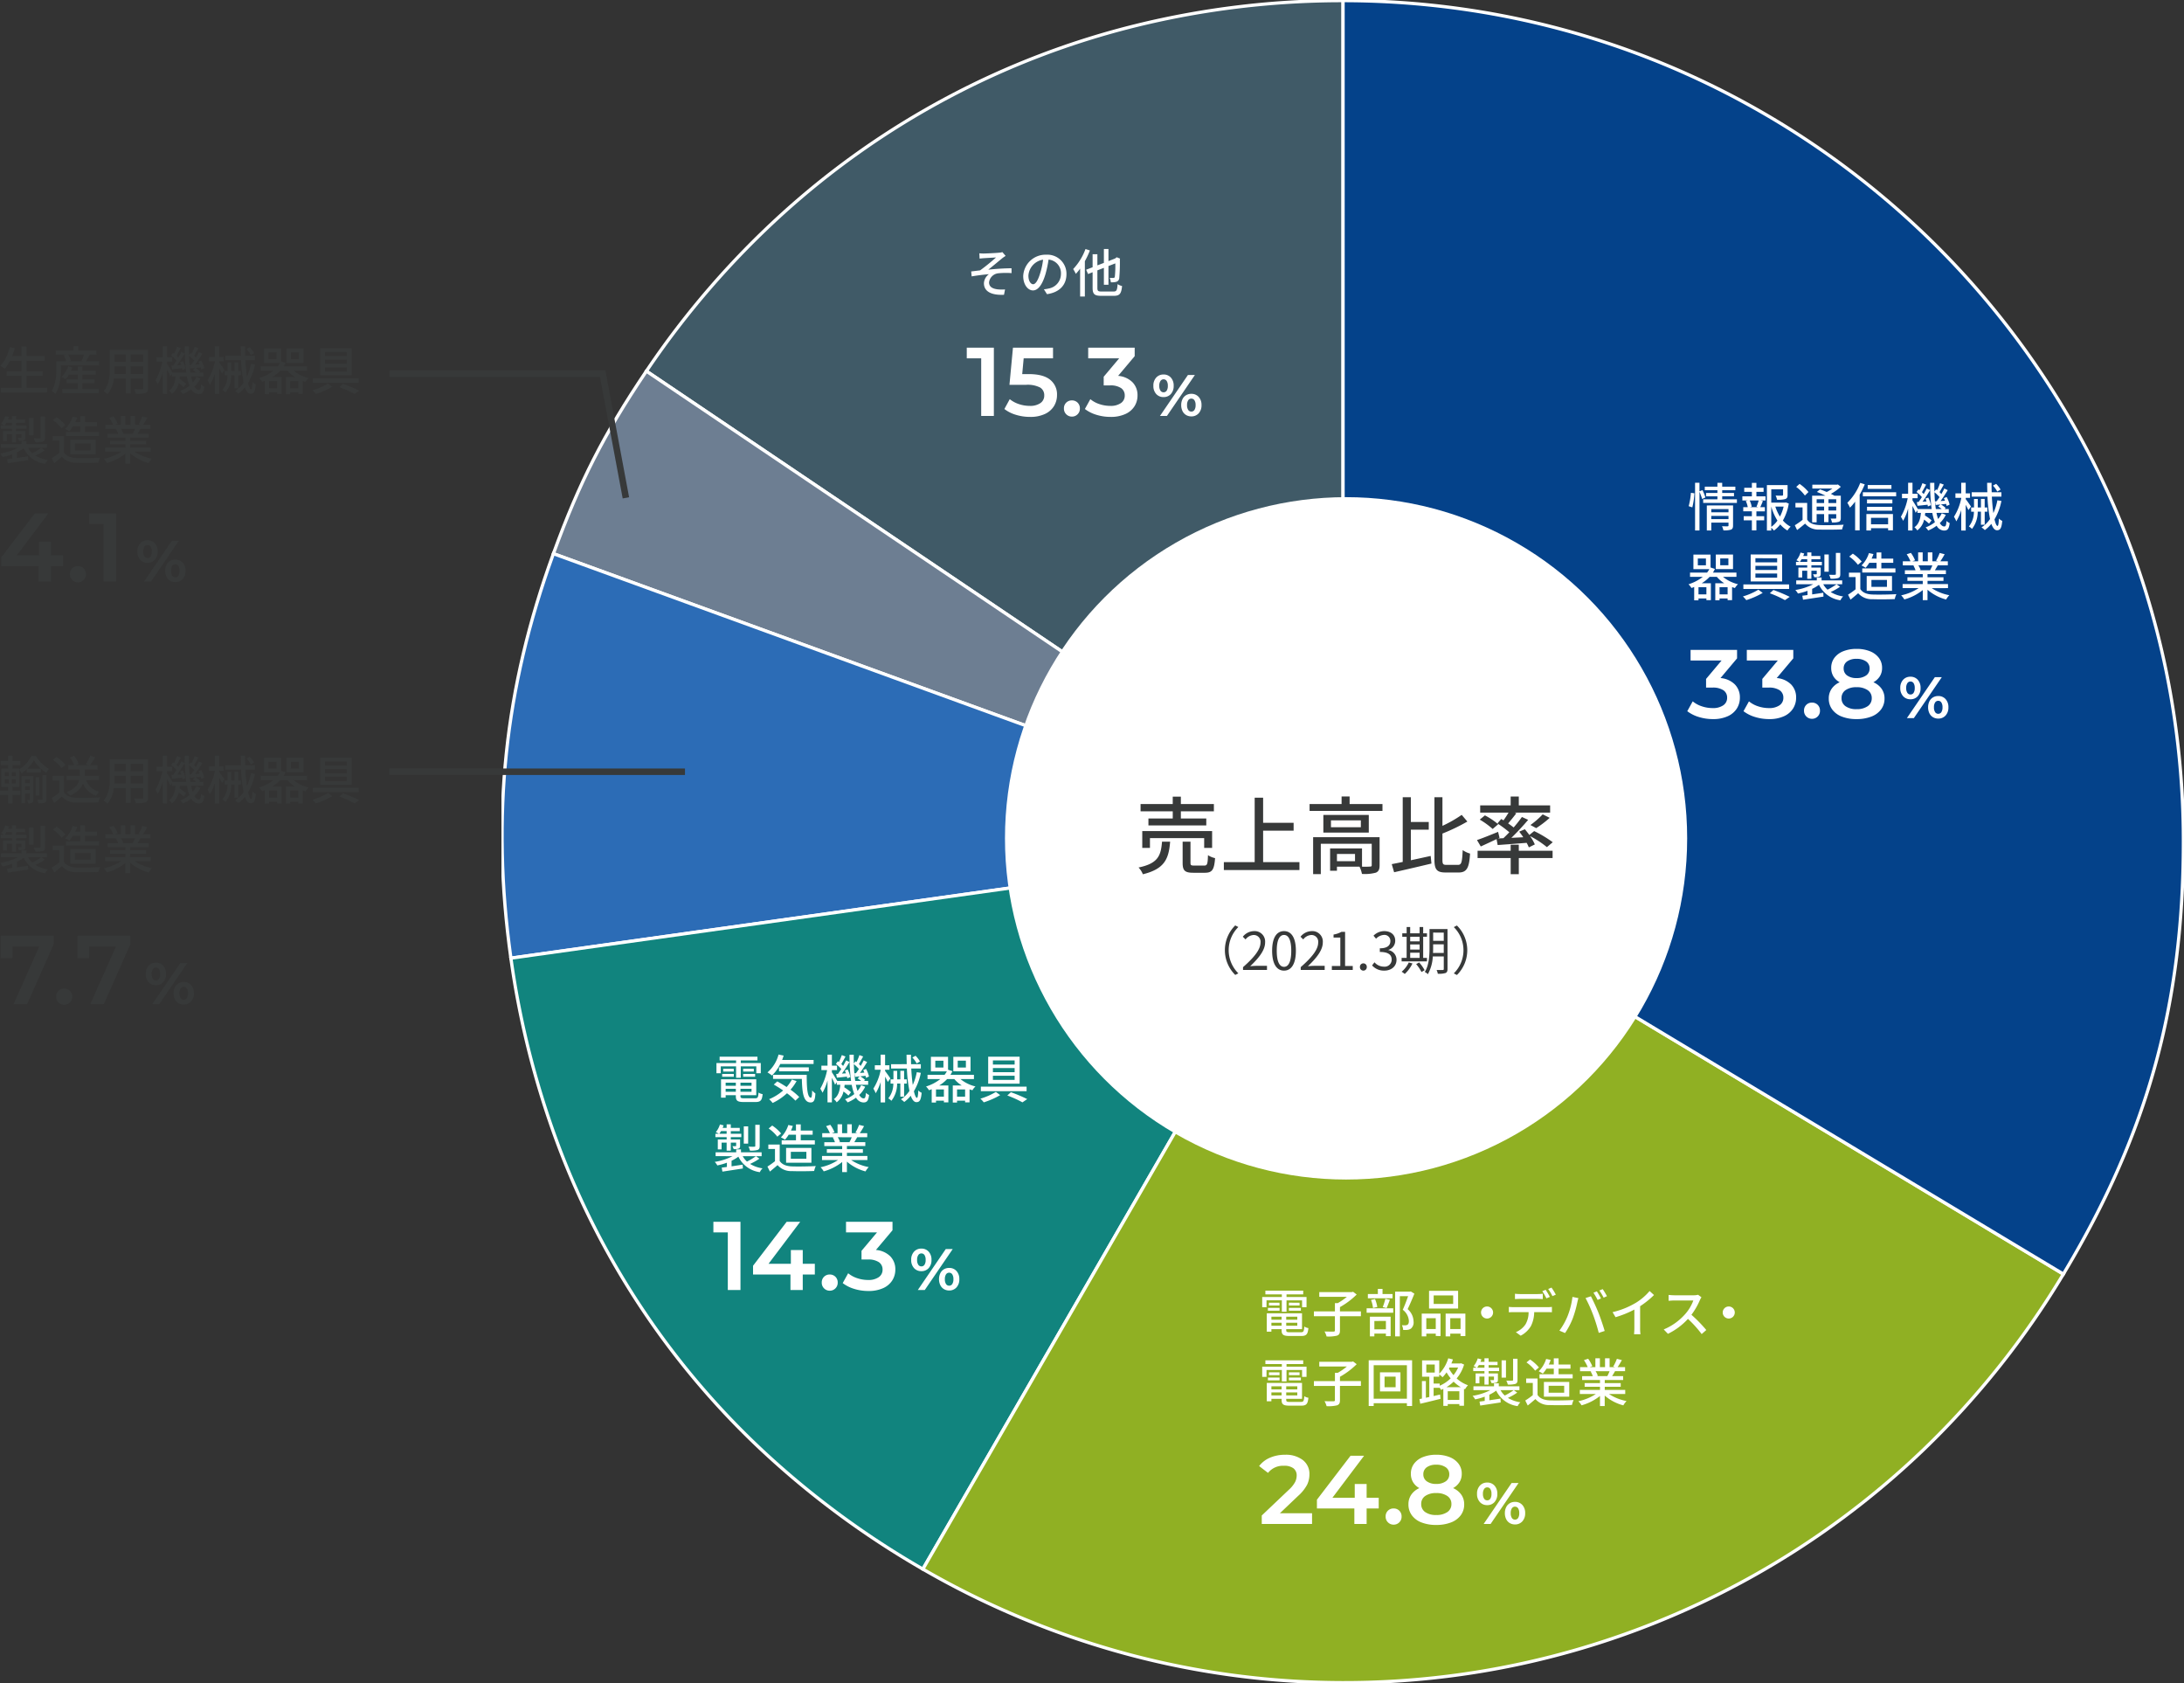<svg xmlns="http://www.w3.org/2000/svg" xmlns:xlink="http://www.w3.org/1999/xlink" width="672.3" height="518.031" viewBox="0 0 672.3 518.031">
  <rect x="0" y="0" width="672.3" height="518.031" fill="#333333" stroke="none"/>
  <defs>
    <clipPath id="clip-path">
      <rect id="長方形_23394" data-name="長方形 23394" width="517.94" height="518.031" fill="none"/>
    </clipPath>
  </defs>
  <g id="graph01" transform="translate(-436.64 -3070)">
    <g id="グループ_7420" data-name="グループ 7420" transform="translate(591 3070)">
      <g id="グループ_7419" data-name="グループ 7419" clip-path="url(#clip-path)">
        <path id="パス_143525" data-name="パス 143525" d="M273.323,258.929,58.868,114.278C107.76,41.793,185.89.25,273.323.25Z" transform="translate(-14.252 -0.061)" fill="#405a67"/>
        <path id="パス_143525_-_アウトライン" data-name="パス 143525 - アウトライン" d="M273.823,259.87,58.174,114.413l.28-.415a266.025,266.025,0,0,1,41.919-48.488A252.306,252.306,0,0,1,209.684,7.388,266.017,266.017,0,0,1,273.323-.25h.5ZM59.563,114.143l213.26,143.846V.75a264.932,264.932,0,0,0-62.9,7.609A251.305,251.305,0,0,0,101.043,66.252,264.936,264.936,0,0,0,59.563,114.143Z" transform="translate(-14.252 -0.061)" fill="#fff"/>
        <path id="パス_143527" data-name="パス 143527" d="M264.18,295.353,21.1,206.88c8.013-22.016,15.523-36.754,28.624-56.178Z" transform="translate(-5.109 -36.485)" fill="#6d7e92"/>
        <path id="パス_143527_-_アウトライン" data-name="パス 143527 - アウトライン" d="M264.009,295.823,20.46,207.179l.171-.47c8.036-22.077,15.54-36.806,28.679-56.287l.28-.415L264.459,294.939ZM21.742,206.581l238.782,86.91L49.86,151.4C37.037,170.458,29.625,185.006,21.742,206.581Z" transform="translate(-5.109 -36.485)" fill="#fff"/>
        <path id="パス_143529" data-name="パス 143529" d="M259.132,313.3,2.97,349.3C-3.154,305.726,1,266.174,16.053,224.825Z" transform="translate(-0.061 -54.43)" fill="#2c6cb6"/>
        <path id="パス_143529_-_アウトライン" data-name="パス 143529 - アウトライン" d="M2.545,349.864l-.07-.5C-3.661,305.711.5,266.082,15.583,224.654l.171-.47.47.171L259.3,312.829l-.1.965Zm13.808-124.4C1.527,266.409-2.592,305.6,3.4,348.735l253.68-35.652Z" transform="translate(-0.061 -54.43)" fill="#fff"/>
        <path id="パス_143531" data-name="パス 143531" d="M260,341.56,130.661,565.583C59.89,524.723,15.212,458.484,3.839,377.561Z" transform="translate(-0.929 -82.691)" fill="#11847e"/>
        <path id="パス_143531_-_アウトライン" data-name="パス 143531 - アウトライン" d="M260.946,340.922l-.513.888L130.844,566.266l-.433-.25a270.1,270.1,0,0,1-48.162-35.3,248.294,248.294,0,0,1-64.216-95.2A270.109,270.109,0,0,1,3.344,377.631l-.07-.5.5-.07ZM130.478,564.9,259.055,342.2,4.4,377.987a268.991,268.991,0,0,0,14.564,57.17,247.3,247.3,0,0,0,63.959,94.823A268.988,268.988,0,0,0,130.478,564.9Z" transform="translate(-0.929 -82.691)" fill="#fff"/>
        <path id="パス_143533" data-name="パス 143533" d="M300.512,341.56,522.243,474.79a257.878,257.878,0,0,1-351.071,90.793Z" transform="translate(-41.441 -82.691)" fill="#90b023"/>
        <path id="パス_143533_-_アウトライン" data-name="パス 143533 - アウトライン" d="M300.333,340.869l.436.262,222.16,133.487-.258.429a262.168,262.168,0,0,1-42.858,53.879,258.113,258.113,0,0,1-245.082,63.491,262.157,262.157,0,0,1-63.81-26.4l-.433-.25ZM521.557,474.961,300.69,342.251,171.855,565.4a261.13,261.13,0,0,0,63.133,26.052,257.116,257.116,0,0,0,244.132-63.245A261.125,261.125,0,0,0,521.557,474.961Z" transform="translate(-41.441 -82.691)" fill="#fff"/>
        <path id="パス_143535" data-name="パス 143535" d="M341.827,258.929V.25c142.864,0,258.679,115.815,258.679,258.679,0,50.288-11.048,90.124-36.948,133.23Z" transform="translate(-82.756 -0.061)" fill="#04428a"/>
        <path id="パス_143535_-_アウトライン" data-name="パス 143535 - アウトライン" d="M563.73,392.845l-.429-.257L341.327,259.212V-.25h.5A261.09,261.09,0,0,1,394.06,5.016a257.763,257.763,0,0,1,92.677,39,259.936,259.936,0,0,1,93.9,114.031,257.875,257.875,0,0,1,15.1,48.651,261.089,261.089,0,0,1,5.266,52.233c0,50.38-11.071,90.3-37.019,133.487Zm-221.4-134.2,221.06,132.827c25.665-42.856,36.619-82.523,36.619-132.544a260.088,260.088,0,0,0-5.245-52.033,256.765,256.765,0,0,0-38.847-92.317,258.935,258.935,0,0,0-113.592-93.54A256.874,256.874,0,0,0,393.86,6,260.067,260.067,0,0,0,342.327.75Z" transform="translate(-82.756 -0.061)" fill="#fff"/>
      </g>
    </g>
    <circle id="_01" data-name="01" cx="105" cy="105" r="105" transform="translate(746 3223)" fill="#fff"/>
    <path id="パス_147140" data-name="パス 147140" d="M10.26-12.33a7.075,7.075,0,0,1,4.44,1.98A5.668,5.668,0,0,1,16.23-6.3a6.194,6.194,0,0,1-.93,3.33,6.4,6.4,0,0,1-2.8,2.385A10.665,10.665,0,0,1,7.92.3,14.584,14.584,0,0,1,3.585-.345,11.086,11.086,0,0,1,.03-2.13L1.71-5.16A8.495,8.495,0,0,0,4.485-3.645,10.429,10.429,0,0,0,7.86-3.09a5.47,5.47,0,0,0,3.255-.855A2.717,2.717,0,0,0,12.3-6.27a2.685,2.685,0,0,0-1.125-2.295A5.817,5.817,0,0,0,7.74-9.39H5.82v-2.67l4.77-5.67H1.05V-21H15.36v2.61Zm17.31,0a7.075,7.075,0,0,1,4.44,1.98A5.668,5.668,0,0,1,33.54-6.3a6.194,6.194,0,0,1-.93,3.33A6.4,6.4,0,0,1,29.805-.585,10.665,10.665,0,0,1,25.23.3a14.584,14.584,0,0,1-4.335-.645A11.086,11.086,0,0,1,17.34-2.13l1.68-3.03A8.495,8.495,0,0,0,21.8-3.645a10.429,10.429,0,0,0,3.375.555,5.47,5.47,0,0,0,3.255-.855A2.717,2.717,0,0,0,29.61-6.27a2.685,2.685,0,0,0-1.125-2.295A5.817,5.817,0,0,0,25.05-9.39H23.13v-2.67l4.77-5.67H18.36V-21H32.67v2.61ZM38.43.21A2.4,2.4,0,0,1,36.69-.5a2.393,2.393,0,0,1-.72-1.785,2.407,2.407,0,0,1,.7-1.8,2.409,2.409,0,0,1,1.755-.69,2.409,2.409,0,0,1,1.755.69,2.407,2.407,0,0,1,.7,1.8A2.393,2.393,0,0,1,40.17-.5,2.4,2.4,0,0,1,38.43.21Zm18.9-11.25a6.031,6.031,0,0,1,2.535,2.025A5.1,5.1,0,0,1,60.75-6.03a5.5,5.5,0,0,1-1.065,3.36A6.659,6.659,0,0,1,56.67-.465,12.355,12.355,0,0,1,52.14.3a12.235,12.235,0,0,1-4.515-.765A6.566,6.566,0,0,1,44.64-2.67a5.551,5.551,0,0,1-1.05-3.36,5.167,5.167,0,0,1,.87-2.985,5.951,5.951,0,0,1,2.49-2.025,4.992,4.992,0,0,1-1.935-1.815,4.945,4.945,0,0,1-.675-2.6,5.059,5.059,0,0,1,.975-3.09,6.229,6.229,0,0,1,2.745-2.04,10.765,10.765,0,0,1,4.08-.72,10.852,10.852,0,0,1,4.11.72,6.334,6.334,0,0,1,2.76,2.04A5.007,5.007,0,0,1,60-15.45a4.785,4.785,0,0,1-.69,2.58A5.321,5.321,0,0,1,57.33-11.04Zm-5.19-7.2a4.8,4.8,0,0,0-2.9.78,2.558,2.558,0,0,0-1.065,2.19,2.538,2.538,0,0,0,1.065,2.145,4.737,4.737,0,0,0,2.9.8,4.861,4.861,0,0,0,2.94-.8,2.527,2.527,0,0,0,1.08-2.145,2.534,2.534,0,0,0-1.1-2.19A4.944,4.944,0,0,0,52.14-18.24Zm0,15.48a5.781,5.781,0,0,0,3.42-.9,2.891,2.891,0,0,0,1.26-2.49,2.863,2.863,0,0,0-1.26-2.46,5.781,5.781,0,0,0-3.42-.9,5.64,5.64,0,0,0-3.39.9,2.885,2.885,0,0,0-1.23,2.46,2.914,2.914,0,0,0,1.23,2.49A5.64,5.64,0,0,0,52.14-2.76ZM68.736-5.8a2.935,2.935,0,0,1-2.259-.945A3.58,3.58,0,0,1,65.6-9.27a3.58,3.58,0,0,1,.873-2.529,2.935,2.935,0,0,1,2.259-.945,2.907,2.907,0,0,1,2.25.945A3.6,3.6,0,0,1,71.85-9.27a3.6,3.6,0,0,1-.864,2.529A2.907,2.907,0,0,1,68.736-5.8Zm7.506-6.8h2.142L69.78,0H67.638ZM68.736-7.272a1.112,1.112,0,0,0,.963-.5A2.616,2.616,0,0,0,70.05-9.27a2.616,2.616,0,0,0-.351-1.494,1.112,1.112,0,0,0-.963-.5,1.113,1.113,0,0,0-.954.513,2.572,2.572,0,0,0-.36,1.485,2.572,2.572,0,0,0,.36,1.485A1.113,1.113,0,0,0,68.736-7.272ZM77.286.144a3.09,3.09,0,0,1-1.611-.423,2.866,2.866,0,0,1-1.107-1.215,4.054,4.054,0,0,1-.4-1.836,4.054,4.054,0,0,1,.4-1.836,2.866,2.866,0,0,1,1.107-1.215A3.09,3.09,0,0,1,77.286-6.8a2.935,2.935,0,0,1,2.259.945,3.58,3.58,0,0,1,.873,2.529A3.58,3.58,0,0,1,79.545-.8,2.935,2.935,0,0,1,77.286.144Zm0-1.476a1.106,1.106,0,0,0,.963-.513A2.624,2.624,0,0,0,78.6-3.33a2.624,2.624,0,0,0-.351-1.485,1.106,1.106,0,0,0-.963-.513,1.118,1.118,0,0,0-.954.5,2.565,2.565,0,0,0-.36,1.494,2.565,2.565,0,0,0,.36,1.494A1.118,1.118,0,0,0,77.286-1.332Z" transform="translate(956 3291)" fill="#fff"/>
    <path id="パス_147141" data-name="パス 147141" d="M1.584-5.856a21.816,21.816,0,0,0,.64-4.336l-1.072-.144A21.622,21.622,0,0,1,.464-6.224ZM5.616-8.912a14.944,14.944,0,0,0-.9-2.256l-.928.368v-2.624H2.432V1.248h1.36v-11.92a20.944,20.944,0,0,1,.816,2.24ZM7.424-2.24v-.992h5.3v.992Zm5.3-3.088v.992h-5.3v-.992Zm1.408-1.12H6.048v7.7H7.424V-1.168h5.3V-.3c0,.192-.064.256-.288.272-.208,0-.976.016-1.712-.032a5.489,5.489,0,0,1,.432,1.28A6.84,6.84,0,0,0,13.5.992c.48-.208.624-.592.624-1.264ZM10.784-8.336v-.928h3.632V-10.3H10.784v-.832h4.048v-1.1H10.784v-1.184H9.312v1.184H5.424v1.1H9.312v.832h-3.5v1.04h3.5v.928H4.928v1.1H15.312v-1.1Zm11.1,2.416H19.344l.528-.144a7.616,7.616,0,0,0-.624-1.92h2.768a19.446,19.446,0,0,1-.672,1.92Zm-.576-4.72H23.52v-1.248H21.312v-1.5H19.92v1.5H17.568v1.248H19.92v1.392H16.992v1.264H18.7l-.656.176a7.178,7.178,0,0,1,.608,1.888H17.264v1.28H19.92v1.5H17.408v1.264H19.92V1.216h1.392V-1.872h2.4V-3.136h-2.4v-1.5H23.92V-5.92H22.5c.256-.512.544-1.216.816-1.888l-.688-.176h1.488V-9.248h-2.8ZM25.888-6.1a16.542,16.542,0,0,0,1.9,4.32,8.039,8.039,0,0,1-1.9,1.92Zm3.808,0A12.871,12.871,0,0,1,28.56-3.024,13.783,13.783,0,0,1,27.136-6.1Zm.672-1.28-.24.064h-4.24v-4.1H29.52v1.7c0,.176-.064.224-.3.24s-1.088.016-2-.016a4.69,4.69,0,0,1,.448,1.28,8.035,8.035,0,0,0,2.544-.208c.56-.208.7-.592.7-1.28V-12.72H24.544V1.264h1.344V.416a4.567,4.567,0,0,1,.816.864,9.17,9.17,0,0,0,1.952-1.9,8.771,8.771,0,0,0,2.208,1.888A5.906,5.906,0,0,1,31.856.08a7.739,7.739,0,0,1-2.384-1.9A15.626,15.626,0,0,0,31.28-7.04ZM42.16-8.352v1.168h-2.3V-8.352Zm3.728,1.168H43.5V-8.352h2.384ZM43.5-4.9V-6.1h2.384v1.2Zm-3.648,0V-6.1h2.3v1.2Zm0,1.12h2.3v2.464H43.5V-3.776h2.384v1.12c0,.192-.064.256-.24.256-.192,0-.8.016-1.472-.016a4.079,4.079,0,0,1,.4,1.2,6.085,6.085,0,0,0,2.144-.208c.464-.208.576-.544.576-1.216V-9.456H45.328c-.3-.176-.672-.368-1.088-.56A15.818,15.818,0,0,0,47.3-12.192l-.9-.72-.3.08H38.528v1.168H44.72a12.9,12.9,0,0,1-1.76,1.072c-.7-.3-1.44-.592-2.064-.816l-.96.8c.816.32,1.776.736,2.64,1.152H38.464v8.192h1.392Zm-2.512-6.8a12.691,12.691,0,0,0-2.736-2.5l-1.04.928A12.31,12.31,0,0,1,36.24-9.5Zm-.4,3.36H33.328V-5.84H35.52v3.824A24.957,24.957,0,0,1,33.136-.352l.7,1.472c.9-.672,1.7-1.328,2.464-1.984A5.332,5.332,0,0,0,40.64.976c1.856.064,5.216.032,7.056-.048a7.4,7.4,0,0,1,.48-1.456c-2.032.144-5.712.192-7.52.112C38.9-.5,37.632-.976,36.944-2.1Zm25.936-5.52h-7.3v1.2h7.3Zm-9.6-.656a17.215,17.215,0,0,1-3.968,6.128,14.118,14.118,0,0,1,.816,1.5A18.716,18.716,0,0,0,51.7-7.616V1.216H53.1V-9.76a25.517,25.517,0,0,0,1.568-3.184ZM61.856-2.64v2H56.592v-2ZM55.168,1.248h1.424V.56h5.264V1.2h1.488V-3.808H55.168Zm.192-6.1h7.76V-6.032H55.36Zm7.808-3.424H55.36v1.2h7.808Zm-9.088-2.24V-9.28H64.336v-1.232ZM70.688-7.488,70.9-6.352c.944-.08,1.984-.192,3.088-.32a3.931,3.931,0,0,1,.112.528l.928-.384a8.347,8.347,0,0,0-.816-2.336l-.864.3c.112.272.24.576.336.88l-1.232.08c.784-1.056,1.648-2.416,2.336-3.568l-1.056-.5c-.24.512-.56,1.1-.912,1.712-.16-.176-.352-.384-.56-.576.4-.64.864-1.536,1.3-2.32L72.416-13.3a23.082,23.082,0,0,1-.9,2.16c-.112-.1-.208-.176-.32-.256l-.592.816a11.069,11.069,0,0,1,1.648,1.568c-.352.544-.688,1.056-1.024,1.488Zm5.6-.208.224,1.1,1.44-.16-.672.624a8.347,8.347,0,0,1,1.072.784H76.544a42.807,42.807,0,0,1-.416-5.168,11.628,11.628,0,0,1,1.552,1.5c-.3.464-.608.912-.9,1.28Zm2.08,3.664a7.613,7.613,0,0,1-1.12,1.76,14.559,14.559,0,0,1-.5-1.888h3.776V-5.344h-1.28l.336-.32A7.622,7.622,0,0,0,78.1-6.752c.512-.064,1.056-.112,1.616-.176a6.223,6.223,0,0,1,.16.64l.912-.416a8.34,8.34,0,0,0-.912-2.336l-.864.352c.128.24.24.512.352.784l-1.36.1c.736-.992,1.552-2.272,2.208-3.36l-1.056-.5c-.24.512-.56,1.1-.912,1.712a6.225,6.225,0,0,0-.56-.592c.384-.64.864-1.536,1.312-2.32L77.84-13.3a17.027,17.027,0,0,1-.9,2.144c-.112-.08-.208-.16-.32-.24l-.512.7c-.016-.88-.032-1.792-.016-2.72H74.784a60.893,60.893,0,0,0,.48,8.064H71.008C70.688-5.9,69.76-7.424,69.36-8v-.688h1.584v-1.36H69.36v-3.376H68.016v3.376H66.128v1.36h1.76a18.767,18.767,0,0,1-2.1,5.728,8.4,8.4,0,0,1,.688,1.248,16.032,16.032,0,0,0,1.536-3.776V1.248H69.36V-6.3c.384.752.784,1.616.976,2.112l.544-.768v.8h1.072c-.16,1.76-.576,3.424-2,4.416a3.417,3.417,0,0,1,.88.976,5.607,5.607,0,0,0,2.1-3.328,14.484,14.484,0,0,1,1.52,1.248l.784-1.024a15.163,15.163,0,0,0-2.048-1.5c.032-.256.064-.512.1-.784h2.176a14.488,14.488,0,0,0,.8,2.848,9.757,9.757,0,0,1-2.864,1.6,6.208,6.208,0,0,1,.8.96A11.779,11.779,0,0,0,76.8-.208,2.675,2.675,0,0,0,79.056,1.28c1.12,0,1.536-.512,1.76-2.3a3.444,3.444,0,0,1-.992-.656c-.08,1.344-.24,1.7-.672,1.7-.512,0-.976-.368-1.376-1.056a8.7,8.7,0,0,0,1.84-2.528Zm18.1-7.3a7.466,7.466,0,0,0-1.36-1.76l-.976.544a8.294,8.294,0,0,1,1.328,1.824Zm-9.1,5.216c-.224-.368-1.248-1.808-1.616-2.272v-.4h1.328V-10.16H85.744v-3.264H84.368v3.264H82.576v1.376h1.792v.128a16.525,16.525,0,0,1-2.24,5.68,9.153,9.153,0,0,1,.72,1.424,15.344,15.344,0,0,0,1.52-3.456V1.264h1.376v-7.92c.32.592.656,1.232.832,1.632Zm4.224,5.6V-4.528H92.4v-1.3h-.816v-2.64H90.432v2.64h-.976V-8.448H88.3v2.624h-.88v1.3h.848A7.147,7.147,0,0,1,86.72.016a4.542,4.542,0,0,1,.96.752,8.508,8.508,0,0,0,1.76-5.3h.992V-.512Zm3.9-7.52A17.2,17.2,0,0,1,94.256-4.1c-.192-1.408-.368-3.152-.464-5.056h2.944V-10.5H93.744c-.032-.944-.048-1.936-.032-2.912H92.336c.016.976.032,1.952.064,2.912H87.584v1.344h4.864a43.6,43.6,0,0,0,.784,6.88A9.144,9.144,0,0,1,90.608.3a6.806,6.806,0,0,1,1.024.832,10.323,10.323,0,0,0,2-1.92C94.08.448,94.64,1.184,95.376,1.184c1.024,0,1.408-.672,1.616-2.88a3.259,3.259,0,0,1-1.04-.736c-.048,1.568-.192,2.288-.4,2.288-.32,0-.656-.752-.944-2.032A17.782,17.782,0,0,0,96.736-7.84Zm-82.8,20H10.176v-2.1h2.512Zm1.424-3.3h-5.3v4.48h5.3ZM9.968,20.928V18.72h2.48v2.208Zm-4.048,0H3.488V18.72H5.92Zm-.144-8.96H3.28v-2.1h2.5Zm9.392,3.552V14.208H7.936a9.433,9.433,0,0,0,.608-1.12L7.2,12.64V8.672H1.92v4.48H6.832a7.575,7.575,0,0,1-.7,1.056H.88V15.52H4.816a13.637,13.637,0,0,1-4.4,2.288,6.279,6.279,0,0,1,.912,1.152c.288-.1.56-.208.832-.32v4.1H3.488v-.56H5.92v.512H7.3v-5.2H4.48A11.3,11.3,0,0,0,6.912,15.52H9.136a9.734,9.734,0,0,0,2.272,1.968H8.656v5.248H9.968v-.56h2.48v.512h1.376V18.672a8.082,8.082,0,0,0,.88.288,5.126,5.126,0,0,1,.944-1.168,11.5,11.5,0,0,1-4.624-2.272Zm5.84-3.376H27.7v1.264H21.008Zm0,2.352H27.7v1.28H21.008Zm0-4.7H27.7v1.264H21.008ZM19.552,8.64v8.3h9.68V8.64ZM17.3,17.856v1.392h14.08V17.856Zm8.144,2.72A32.9,32.9,0,0,1,30.1,22.688l1.472-1.008a45.894,45.894,0,0,0-5.024-2.112Zm-3.52-1.1a20.33,20.33,0,0,1-4.768,2.08,8.474,8.474,0,0,1,1.04,1.136,25.233,25.233,0,0,0,5.056-2.224ZM47.136,8.16h-1.36v6.48c0,.176-.064.24-.288.256-.24.016-1.008.016-1.808-.016a5.137,5.137,0,0,1,.464,1.216,7.488,7.488,0,0,0,2.352-.208c.5-.208.64-.528.64-1.232Zm-3.552.48H42.24v5.312h1.344ZM34.7,10.912a9.047,9.047,0,0,0,.528-.816H36.96v.816Zm2.256,1.76H34.24v3.04h1.168v-2.08H36.96v2.48h1.28v-2.48h1.648v.944c0,.112-.032.144-.176.16-.144,0-.512,0-.976-.016a4.585,4.585,0,0,1,.384.912,4.039,4.039,0,0,0,1.536-.16c.368-.16.448-.4.448-.912V12.672H38.24v-.72h3.232v-1.04H38.24V10.1h2.752V9.1H38.24V8.016H36.96V9.1H35.728c.112-.256.208-.512.3-.768L34.9,8.048a6.867,6.867,0,0,1-1.264,2.368,6.546,6.546,0,0,1,.928.5H33.5v1.04H36.96Zm9.024,5.136a21.093,21.093,0,0,1-2.768,1.664A6.283,6.283,0,0,1,41.9,17.808h5.824V16.624H41.376v-.912H39.9v.912H33.568v1.184h5.216a17.97,17.97,0,0,1-5.488,1.76,5.144,5.144,0,0,1,.8,1.088,19.734,19.734,0,0,0,2.944-.832v1.3c-.592.08-1.136.16-1.6.208l.224,1.232c1.7-.256,4.064-.624,6.3-.96L41.9,20.416c-1.152.176-2.336.352-3.424.512V19.216a11.894,11.894,0,0,0,2.1-1.248,8.567,8.567,0,0,0,6.608,4.768,3.865,3.865,0,0,1,.832-1.184,10.085,10.085,0,0,1-3.84-1.36,17.128,17.128,0,0,0,2.88-1.616ZM58.3,11.2v1.728H53.9v1.264H64.112V12.928H59.776V11.2H63.44V9.92H59.776v-1.9H58.3v1.9H56.768a13.653,13.653,0,0,0,.576-1.408l-1.392-.3a9.312,9.312,0,0,1-2.288,3.808,8.1,8.1,0,0,1,1.264.72A10.93,10.93,0,0,0,56.064,11.2ZM56.72,16.48H61.5v2.128H56.72Zm6.336,3.344V15.28H55.264v4.544Zm-9.328-8.992a12.564,12.564,0,0,0-2.736-2.448l-1.1.9a12.021,12.021,0,0,1,2.672,2.528ZM53.3,14.224h-3.5V15.6H51.84v3.76a24.12,24.12,0,0,1-2.32,1.648l.768,1.536c.832-.688,1.6-1.328,2.352-1.984a5.479,5.479,0,0,0,4.416,1.84c1.824.08,5.04.048,6.848-.032a6.778,6.778,0,0,1,.5-1.52c-2,.128-5.552.176-7.328.112C55.312,20.9,54,20.384,53.3,19.28Zm22.176-2.24a14.929,14.929,0,0,1-.7,1.52H71.392l.464-.1a6.732,6.732,0,0,0-.688-1.424Zm4.816,7.008V17.744h-6.3v-.976H78.9v-1.12H73.984v-.96h5.664V13.5H76.256c.272-.448.592-.976.9-1.52H80.24V10.736h-2.3A25.034,25.034,0,0,0,79.264,8.56l-1.536-.384a13.946,13.946,0,0,1-1.12,2.368l.608.192H75.488V8H74.08v2.736H72.5V8H71.1v2.736h-1.76l.816-.3a11.121,11.121,0,0,0-1.28-2.288l-1.3.432a12,12,0,0,1,1.168,2.16H66.384v1.248h3.632l-.384.064A7.926,7.926,0,0,1,70.3,13.5h-3.28v1.184h5.5v.96h-4.72v1.12h4.72v.976H66.32v1.248h4.944a15.524,15.524,0,0,1-5.392,2.224,6.677,6.677,0,0,1,.976,1.264,15.892,15.892,0,0,0,5.68-2.88v3.1h1.456V19.488A14.273,14.273,0,0,0,79.712,22.5a6.682,6.682,0,0,1,.992-1.328,14.694,14.694,0,0,1-5.424-2.176Z" transform="translate(956 3232)" fill="#fff"/>
    <path id="パス_147136" data-name="パス 147136" d="M7.232-6.32h1.44v-3.5h4.784v2.112h1.376v-3.136H8.672v-.816h5.136V-12.8H2.16v1.136H7.232v.816H1.184v3.136H2.512V-9.824h4.72Zm2.176-.32h3.68V-7.5H9.408Zm0-2.464v.864h3.28V-9.1ZM2.944-6.64H6.528V-7.5H2.944ZM3.264-9.1v.864H6.512V-9.1Zm.752,7.088v-.912H7.152v.912ZM7.152-4.8v.944H4.016V-4.8Zm4.832.944H8.576V-4.8h3.408ZM8.576-2.016v-.912h3.408v.912ZM9.76,0C8.768,0,8.576-.1,8.576-.656v-.3H13.44V-5.84H2.592V-.192H4.016V-.96H7.152v.3c0,1.44.544,1.808,2.512,1.808h3.5c1.616,0,2.048-.5,2.24-2.432a3.1,3.1,0,0,1-1.264-.48C14.048-.272,13.888,0,13.088,0ZM31.088-10.56v-1.248h-9.68c.16-.432.32-.88.464-1.328L20.3-13.472a10.951,10.951,0,0,1-3.408,5.5,11.034,11.034,0,0,1,1.376.96,12.145,12.145,0,0,0,2.56-3.552ZM29.616-8.3V-9.52H20.448V-8.3Zm-5.2,2.528a11.564,11.564,0,0,1-1.632,2.3c-.96-.64-1.968-1.232-2.88-1.728l-1.072.976c.928.528,1.92,1.152,2.88,1.808A15.207,15.207,0,0,1,17.392.272,8.2,8.2,0,0,1,18.48,1.44,17.348,17.348,0,0,0,22.9-1.552,19.766,19.766,0,0,1,25.488.72L26.672-.4a20,20,0,0,0-2.688-2.256A14.83,14.83,0,0,0,25.856-5.3ZM18.608-7.232v1.264h8.864c.1,4.224.48,7.232,2.7,7.248,1.056-.016,1.36-.784,1.472-2.768A7.528,7.528,0,0,1,30.64-2.4c-.016,1.312-.1,2.192-.384,2.208-1.072,0-1.3-3.056-1.28-7.04Zm19.44-.256.208,1.136c.944-.08,1.984-.192,3.088-.32a3.932,3.932,0,0,1,.112.528l.928-.384a8.346,8.346,0,0,0-.816-2.336l-.864.3c.112.272.24.576.336.88l-1.232.08c.784-1.056,1.648-2.416,2.336-3.568l-1.056-.5c-.24.512-.56,1.1-.912,1.712-.16-.176-.352-.384-.56-.576.4-.64.864-1.536,1.3-2.32L39.776-13.3a23.084,23.084,0,0,1-.9,2.16c-.112-.1-.208-.176-.32-.256l-.592.816a11.069,11.069,0,0,1,1.648,1.568c-.352.544-.688,1.056-1.024,1.488Zm5.6-.208.224,1.1,1.44-.16-.672.624a8.347,8.347,0,0,1,1.072.784H43.9a42.807,42.807,0,0,1-.416-5.168,11.628,11.628,0,0,1,1.552,1.5c-.3.464-.608.912-.9,1.28Zm2.08,3.664a7.613,7.613,0,0,1-1.12,1.76,14.559,14.559,0,0,1-.5-1.888h3.776V-5.344h-1.28l.336-.32a7.622,7.622,0,0,0-1.488-1.088c.512-.064,1.056-.112,1.616-.176a6.221,6.221,0,0,1,.16.64l.912-.416a8.34,8.34,0,0,0-.912-2.336l-.864.352c.128.24.24.512.352.784l-1.36.1c.736-.992,1.552-2.272,2.208-3.36l-1.056-.5c-.24.512-.56,1.1-.912,1.712a6.225,6.225,0,0,0-.56-.592c.384-.64.864-1.536,1.312-2.32L45.2-13.3a17.027,17.027,0,0,1-.9,2.144c-.112-.08-.208-.16-.32-.24l-.512.7c-.016-.88-.032-1.792-.016-2.72H42.144a60.891,60.891,0,0,0,.48,8.064H38.368C38.048-5.9,37.12-7.424,36.72-8v-.688H38.3v-1.36H36.72v-3.376H35.376v3.376H33.488v1.36h1.76a18.767,18.767,0,0,1-2.1,5.728,8.4,8.4,0,0,1,.688,1.248,16.032,16.032,0,0,0,1.536-3.776V1.248H36.72V-6.3c.384.752.784,1.616.976,2.112l.544-.768v.8h1.072c-.16,1.76-.576,3.424-2,4.416a3.417,3.417,0,0,1,.88.976,5.607,5.607,0,0,0,2.1-3.328,14.484,14.484,0,0,1,1.52,1.248l.784-1.024a15.164,15.164,0,0,0-2.048-1.5c.032-.256.064-.512.1-.784h2.176a14.488,14.488,0,0,0,.8,2.848,9.757,9.757,0,0,1-2.864,1.6,6.208,6.208,0,0,1,.8.96A11.779,11.779,0,0,0,44.16-.208,2.675,2.675,0,0,0,46.416,1.28c1.12,0,1.536-.512,1.76-2.3a3.444,3.444,0,0,1-.992-.656c-.08,1.344-.24,1.7-.672,1.7-.512,0-.976-.368-1.376-1.056a8.7,8.7,0,0,0,1.84-2.528Zm18.1-7.3a7.466,7.466,0,0,0-1.36-1.76l-.976.544a8.293,8.293,0,0,1,1.328,1.824Zm-9.1,5.216C54.5-6.48,53.472-7.92,53.1-8.384v-.4h1.328V-10.16H53.1v-3.264H51.728v3.264H49.936v1.376h1.792v.128a16.526,16.526,0,0,1-2.24,5.68,9.152,9.152,0,0,1,.72,1.424,15.344,15.344,0,0,0,1.52-3.456V1.264H53.1v-7.92c.32.592.656,1.232.832,1.632Zm4.224,5.6V-4.528h.816v-1.3h-.816v-2.64H57.792v2.64h-.976V-8.448H55.664v2.624h-.88v1.3h.848A7.147,7.147,0,0,1,54.08.016a4.542,4.542,0,0,1,.96.752,8.508,8.508,0,0,0,1.76-5.3h.992V-.512Zm3.9-7.52A17.2,17.2,0,0,1,61.616-4.1c-.192-1.408-.368-3.152-.464-5.056H64.1V-10.5H61.1c-.032-.944-.048-1.936-.032-2.912H59.7c.016.976.032,1.952.064,2.912H54.944v1.344h4.864a43.6,43.6,0,0,0,.784,6.88A9.144,9.144,0,0,1,57.968.3a6.806,6.806,0,0,1,1.024.832,10.323,10.323,0,0,0,2-1.92C61.44.448,62,1.184,62.736,1.184c1.024,0,1.408-.672,1.616-2.88a3.259,3.259,0,0,1-1.04-.736c-.048,1.568-.192,2.288-.4,2.288-.32,0-.656-.752-.944-2.032A17.782,17.782,0,0,0,64.1-7.84Zm15.12-1.44H75.456v-2.1h2.512Zm1.424-3.3H74.1v4.48h5.3ZM75.248-.512V-2.72h2.48V-.512Zm-4.048,0H68.768V-2.72H71.2Zm-.144-8.96h-2.5v-2.1h2.5ZM80.448-5.92V-7.232H73.216a9.433,9.433,0,0,0,.608-1.12L72.48-8.8v-3.968H67.2v4.48h4.912a7.575,7.575,0,0,1-.7,1.056H66.16V-5.92H70.1a13.637,13.637,0,0,1-4.4,2.288,6.279,6.279,0,0,1,.912,1.152c.288-.1.56-.208.832-.32V1.3h1.328V.736H71.2v.512h1.376v-5.2H69.76A11.3,11.3,0,0,0,72.192-5.92h2.224a9.734,9.734,0,0,0,2.272,1.968H73.936V1.3h1.312V.736h2.48v.512H79.1V-2.768a8.082,8.082,0,0,0,.88.288,5.126,5.126,0,0,1,.944-1.168A11.5,11.5,0,0,1,76.3-5.92ZM86.288-9.3h6.688v1.264H86.288Zm0,2.352h6.688v1.28H86.288Zm0-4.7h6.688v1.264H86.288ZM84.832-12.8v8.3h9.68v-8.3ZM82.576-3.584v1.392h14.08V-3.584ZM90.72-.864a32.9,32.9,0,0,1,4.656,2.112L96.848.24a45.894,45.894,0,0,0-5.024-2.112Zm-3.52-1.1A20.331,20.331,0,0,1,82.432.112a8.474,8.474,0,0,1,1.04,1.136A25.233,25.233,0,0,0,88.528-.976ZM14.5,8.16h-1.36v6.48c0,.176-.064.24-.288.256-.24.016-1.008.016-1.808-.016A5.137,5.137,0,0,1,11.5,16.1a7.488,7.488,0,0,0,2.352-.208c.5-.208.64-.528.64-1.232Zm-3.552.48H9.6v5.312h1.344Zm-8.88,2.272a9.048,9.048,0,0,0,.528-.816H4.32v.816Zm2.256,1.76H1.6v3.04H2.768v-2.08H4.32v2.48H5.6v-2.48H7.248v.944c0,.112-.032.144-.176.16-.144,0-.512,0-.976-.016a4.585,4.585,0,0,1,.384.912,4.039,4.039,0,0,0,1.536-.16c.368-.16.448-.4.448-.912V12.672H5.6v-.72H8.832v-1.04H5.6V10.1H8.352V9.1H5.6V8.016H4.32V9.1H3.088c.112-.256.208-.512.3-.768L2.256,8.048A6.867,6.867,0,0,1,.992,10.416a6.546,6.546,0,0,1,.928.5H.864v1.04H4.32Zm9.024,5.136a21.092,21.092,0,0,1-2.768,1.664,6.283,6.283,0,0,1-1.312-1.664h5.824V16.624H8.736v-.912H7.264v.912H.928v1.184H6.144a17.97,17.97,0,0,1-5.488,1.76,5.144,5.144,0,0,1,.8,1.088A19.734,19.734,0,0,0,4.4,19.824v1.3c-.592.08-1.136.16-1.6.208l.224,1.232c1.7-.256,4.064-.624,6.3-.96l-.064-1.184c-1.152.176-2.336.352-3.424.512V19.216a11.894,11.894,0,0,0,2.1-1.248,8.567,8.567,0,0,0,6.608,4.768,3.865,3.865,0,0,1,.832-1.184,10.085,10.085,0,0,1-3.84-1.36,17.128,17.128,0,0,0,2.88-1.616ZM25.664,11.2v1.728h-4.4v1.264H31.472V12.928H27.136V11.2H30.8V9.92H27.136v-1.9H25.664v1.9H24.128A13.654,13.654,0,0,0,24.7,8.512l-1.392-.3a9.312,9.312,0,0,1-2.288,3.808,8.1,8.1,0,0,1,1.264.72A10.931,10.931,0,0,0,23.424,11.2ZM24.08,16.48h4.784v2.128H24.08Zm6.336,3.344V15.28H22.624v4.544Zm-9.328-8.992a12.564,12.564,0,0,0-2.736-2.448l-1.1.9a12.021,12.021,0,0,1,2.672,2.528Zm-.432,3.392h-3.5V15.6H19.2v3.76a24.119,24.119,0,0,1-2.32,1.648l.768,1.536c.832-.688,1.6-1.328,2.352-1.984a5.479,5.479,0,0,0,4.416,1.84c1.824.08,5.04.048,6.848-.032a6.778,6.778,0,0,1,.5-1.52c-2,.128-5.552.176-7.328.112-1.76-.064-3.072-.576-3.776-1.68Zm22.176-2.24a14.929,14.929,0,0,1-.7,1.52H38.752l.464-.1a6.731,6.731,0,0,0-.688-1.424Zm4.816,7.008V17.744h-6.3v-.976h4.912v-1.12H41.344v-.96h5.664V13.5H43.616c.272-.448.592-.976.9-1.52H47.6V10.736H45.3A25.034,25.034,0,0,0,46.624,8.56l-1.536-.384a13.945,13.945,0,0,1-1.12,2.368l.608.192H42.848V8H41.44v2.736H39.856V8H38.464v2.736H36.7l.816-.3a11.121,11.121,0,0,0-1.28-2.288l-1.3.432a12,12,0,0,1,1.168,2.16H33.744v1.248h3.632l-.384.064a7.926,7.926,0,0,1,.672,1.456h-3.28v1.184h5.5v.96h-4.72v1.12h4.72v.976H33.68v1.248h4.944a15.524,15.524,0,0,1-5.392,2.224,6.677,6.677,0,0,1,.976,1.264,15.892,15.892,0,0,0,5.68-2.88v3.1h1.456V19.488A14.273,14.273,0,0,0,47.072,22.5a6.682,6.682,0,0,1,.992-1.328,14.694,14.694,0,0,1-5.424-2.176Z" transform="translate(656 3408)" fill="#fff"/>
    <path id="パス_147146" data-name="パス 147146" d="M2.112-6.144H3.344v1.232H2.112Zm0-2.224H3.344v1.2H2.112ZM5.5-7.168H4.288v-1.2H5.5Zm0,2.256H4.288V-6.144H5.5ZM9.056-9.44a12.452,12.452,0,0,0,2.016-2.576A13.566,13.566,0,0,0,13.216-9.44ZM4.464-3.84H6.608v-5.3A5.571,5.571,0,0,1,7.28-8,10.553,10.553,0,0,0,8.864-9.264V-8.24h4.368V-9.424a12.027,12.027,0,0,0,1.664,1.3,10.037,10.037,0,0,1,.768-1.28,11.7,11.7,0,0,1-4-3.968H10.352A10.812,10.812,0,0,1,6.608-9.248v-.208H4.464v-1.056H6.928v-1.3H4.464V-13.44H3.136v1.632H.832v1.3h2.3v1.056H1.056V-3.84h2.1V-2.7H.64v1.328H3.152V1.248H4.464V-1.376H6.88V-2.7H4.464ZM8.336-2.9v-1.12h1.5V-2.9ZM9.84-6.08v1.056h-1.5V-6.08ZM10.9-7.168H7.28V1.2H8.336V-1.824h1.5V.048c0,.128-.016.16-.128.16H9.024A3.574,3.574,0,0,1,9.3,1.248a2.28,2.28,0,0,0,1.248-.208c.288-.176.352-.5.352-.976Zm1.824.384H11.648v5.616H12.72ZM13.744-.1c0,.16-.064.208-.24.224-.176,0-.752,0-1.376-.016a4.409,4.409,0,0,1,.352,1.1,5.486,5.486,0,0,0,1.952-.192c.384-.192.5-.512.5-1.12V-7.424H13.744Zm17.408-5.84V-7.264H26.7v-1.9h3.952v-1.344h-2.32a27.117,27.117,0,0,0,1.616-2.448l-1.52-.48a13.687,13.687,0,0,1-1.408,2.608l.912.32H23.984l.88-.384a8.533,8.533,0,0,0-1.424-2.5l-1.264.528a9.1,9.1,0,0,1,1.3,2.352H21.648v1.344H25.2v1.9H21.12v1.328h3.92c-.3,1.28-1.232,2.672-3.856,3.7a4.673,4.673,0,0,1,.976,1.072,7.327,7.327,0,0,0,4.048-3.648,6.514,6.514,0,0,0,4.032,3.7,5.528,5.528,0,0,1,.96-1.248,5.628,5.628,0,0,1-4.048-3.568ZM20.768-10.608a12.2,12.2,0,0,0-2.736-2.448l-1.1.9A12.021,12.021,0,0,1,19.6-9.632Zm-.432,3.392h-3.5V-5.84H18.88v3.76A24.119,24.119,0,0,1,16.56-.432L17.328,1.1C18.16.416,18.928-.224,19.68-.88A5.479,5.479,0,0,0,24.1.96c1.824.08,5.04.048,6.848-.032a6.778,6.778,0,0,1,.5-1.52c-2,.128-5.552.176-7.328.112-1.76-.064-3.072-.576-3.776-1.68ZM40.864-4.9V-7.264h3.872V-4.9Zm-5.024,0c.048-.592.064-1.184.064-1.728v-.64h3.472V-4.9Zm3.536-6.016v2.256H35.9v-2.256Zm5.36,2.256H40.864v-2.256h3.872Zm1.488-3.68H34.432v5.7c0,2.256-.16,5.088-1.9,7.024A4.925,4.925,0,0,1,33.7,1.36a9.178,9.178,0,0,0,2-4.848h3.68V1.088h1.488V-3.488h3.872V-.624c0,.3-.112.4-.4.4-.3,0-1.36.016-2.384-.032a6.148,6.148,0,0,1,.5,1.44A8.759,8.759,0,0,0,45.44.928c.576-.224.784-.672.784-1.536Zm7.184,4.848.208,1.136c.944-.08,1.984-.192,3.088-.32a3.932,3.932,0,0,1,.112.528l.928-.384a8.346,8.346,0,0,0-.816-2.336l-.864.3c.112.272.24.576.336.88l-1.232.08c.784-1.056,1.648-2.416,2.336-3.568l-1.056-.5c-.24.512-.56,1.1-.912,1.712-.16-.176-.352-.384-.56-.576.4-.64.864-1.536,1.3-2.32L55.136-13.3a23.084,23.084,0,0,1-.9,2.16c-.112-.1-.208-.176-.32-.256l-.592.816a11.069,11.069,0,0,1,1.648,1.568c-.352.544-.688,1.056-1.024,1.488Zm5.6-.208.224,1.1,1.44-.16L60-6.128a8.347,8.347,0,0,1,1.072.784H59.264a42.807,42.807,0,0,1-.416-5.168,11.628,11.628,0,0,1,1.552,1.5c-.3.464-.608.912-.9,1.28Zm2.08,3.664a7.613,7.613,0,0,1-1.12,1.76,14.559,14.559,0,0,1-.5-1.888h3.776V-5.344h-1.28l.336-.32a7.622,7.622,0,0,0-1.488-1.088c.512-.064,1.056-.112,1.616-.176a6.221,6.221,0,0,1,.16.64L63.5-6.7a8.34,8.34,0,0,0-.912-2.336l-.864.352c.128.24.24.512.352.784l-1.36.1c.736-.992,1.552-2.272,2.208-3.36l-1.056-.5c-.24.512-.56,1.1-.912,1.712a6.225,6.225,0,0,0-.56-.592c.384-.64.864-1.536,1.312-2.32L60.56-13.3a17.027,17.027,0,0,1-.9,2.144c-.112-.08-.208-.16-.32-.24l-.512.7c-.016-.88-.032-1.792-.016-2.72H57.5a60.891,60.891,0,0,0,.48,8.064H53.728C53.408-5.9,52.48-7.424,52.08-8v-.688h1.584v-1.36H52.08v-3.376H50.736v3.376H48.848v1.36h1.76a18.767,18.767,0,0,1-2.1,5.728A8.4,8.4,0,0,1,49.2-1.712a16.032,16.032,0,0,0,1.536-3.776V1.248H52.08V-6.3c.384.752.784,1.616.976,2.112L53.6-4.96v.8h1.072c-.16,1.76-.576,3.424-2,4.416a3.417,3.417,0,0,1,.88.976,5.607,5.607,0,0,0,2.1-3.328,14.484,14.484,0,0,1,1.52,1.248l.784-1.024a15.164,15.164,0,0,0-2.048-1.5c.032-.256.064-.512.1-.784h2.176a14.488,14.488,0,0,0,.8,2.848,9.757,9.757,0,0,1-2.864,1.6,6.208,6.208,0,0,1,.8.96A11.779,11.779,0,0,0,59.52-.208,2.675,2.675,0,0,0,61.776,1.28c1.12,0,1.536-.512,1.76-2.3a3.444,3.444,0,0,1-.992-.656c-.08,1.344-.24,1.7-.672,1.7C61.36.016,60.9-.352,60.5-1.04a8.7,8.7,0,0,0,1.84-2.528Zm17.776-7.3a7.466,7.466,0,0,0-1.36-1.76l-.976.544a8.294,8.294,0,0,1,1.328,1.824Zm-9.1,5.216c-.224-.368-1.248-1.808-1.616-2.272v-.4h1.328V-10.16H68.144v-3.264H66.768v3.264H64.976v1.376h1.792v.128a16.525,16.525,0,0,1-2.24,5.68,9.153,9.153,0,0,1,.72,1.424,15.344,15.344,0,0,0,1.52-3.456V1.264h1.376v-7.92c.32.592.656,1.232.832,1.632Zm4.224,5.6V-4.528H74.8v-1.3h-.816v-2.64H72.832v2.64h-.976V-8.448H70.7v2.624h-.88v1.3h.848A7.147,7.147,0,0,1,69.12.016a4.542,4.542,0,0,1,.96.752,8.508,8.508,0,0,0,1.76-5.3h.992V-.512Zm3.9-7.52A17.2,17.2,0,0,1,76.656-4.1c-.192-1.408-.368-3.152-.464-5.056h2.944V-10.5H76.144c-.032-.944-.048-1.936-.032-2.912H74.736c.016.976.032,1.952.064,2.912H69.984v1.344h4.864a43.6,43.6,0,0,0,.784,6.88A9.144,9.144,0,0,1,73.008.3a6.807,6.807,0,0,1,1.024.832,10.323,10.323,0,0,0,2-1.92C76.48.448,77.04,1.184,77.776,1.184c1.024,0,1.408-.672,1.616-2.88a3.259,3.259,0,0,1-1.04-.736c-.048,1.568-.192,2.288-.4,2.288-.32,0-.656-.752-.944-2.032A17.782,17.782,0,0,0,79.136-7.84Zm14.8-1.44H90.176v-2.1h2.512Zm1.424-3.3h-5.3v4.48h5.3ZM89.968-.512V-2.72h2.48V-.512Zm-4.048,0H83.488V-2.72H85.92Zm-.144-8.96h-2.5v-2.1h2.5ZM95.168-5.92V-7.232H87.936a9.433,9.433,0,0,0,.608-1.12L87.2-8.8v-3.968H81.92v4.48h4.912a7.575,7.575,0,0,1-.7,1.056H80.88V-5.92h3.936a13.637,13.637,0,0,1-4.4,2.288,6.279,6.279,0,0,1,.912,1.152c.288-.1.56-.208.832-.32V1.3h1.328V.736H85.92v.512H87.3v-5.2H84.48A11.3,11.3,0,0,0,86.912-5.92h2.224a9.734,9.734,0,0,0,2.272,1.968H88.656V1.3h1.312V.736h2.48v.512h1.376V-2.768a8.082,8.082,0,0,0,.88.288,5.126,5.126,0,0,1,.944-1.168A11.5,11.5,0,0,1,91.024-5.92Zm5.52-3.376h6.688v1.264h-6.688Zm0,2.352h6.688v1.28h-6.688Zm0-4.7h6.688v1.264h-6.688ZM99.232-12.8v8.3h9.68v-8.3ZM96.976-3.584v1.392h14.08V-3.584Zm8.144,2.72a32.9,32.9,0,0,1,4.656,2.112L111.248.24a45.894,45.894,0,0,0-5.024-2.112Zm-3.52-1.1A20.331,20.331,0,0,1,96.832.112a8.474,8.474,0,0,1,1.04,1.136,25.233,25.233,0,0,0,5.056-2.224ZM14.5,8.16h-1.36v6.48c0,.176-.064.24-.288.256-.24.016-1.008.016-1.808-.016A5.137,5.137,0,0,1,11.5,16.1a7.488,7.488,0,0,0,2.352-.208c.5-.208.64-.528.64-1.232Zm-3.552.48H9.6v5.312h1.344Zm-8.88,2.272a9.048,9.048,0,0,0,.528-.816H4.32v.816Zm2.256,1.76H1.6v3.04H2.768v-2.08H4.32v2.48H5.6v-2.48H7.248v.944c0,.112-.032.144-.176.16-.144,0-.512,0-.976-.016a4.585,4.585,0,0,1,.384.912,4.039,4.039,0,0,0,1.536-.16c.368-.16.448-.4.448-.912V12.672H5.6v-.72H8.832v-1.04H5.6V10.1H8.352V9.1H5.6V8.016H4.32V9.1H3.088c.112-.256.208-.512.3-.768L2.256,8.048A6.867,6.867,0,0,1,.992,10.416a6.546,6.546,0,0,1,.928.5H.864v1.04H4.32Zm9.024,5.136a21.092,21.092,0,0,1-2.768,1.664,6.283,6.283,0,0,1-1.312-1.664h5.824V16.624H8.736v-.912H7.264v.912H.928v1.184H6.144a17.97,17.97,0,0,1-5.488,1.76,5.144,5.144,0,0,1,.8,1.088A19.734,19.734,0,0,0,4.4,19.824v1.3c-.592.08-1.136.16-1.6.208l.224,1.232c1.7-.256,4.064-.624,6.3-.96l-.064-1.184c-1.152.176-2.336.352-3.424.512V19.216a11.894,11.894,0,0,0,2.1-1.248,8.567,8.567,0,0,0,6.608,4.768,3.865,3.865,0,0,1,.832-1.184,10.085,10.085,0,0,1-3.84-1.36,17.128,17.128,0,0,0,2.88-1.616Zm12-6.608v1.728h-4.4v1.264H31.152V12.928H26.816V11.2H30.48V9.92H26.816v-1.9H25.344v1.9H23.808a13.654,13.654,0,0,0,.576-1.408l-1.392-.3A9.312,9.312,0,0,1,20.7,12.016a8.1,8.1,0,0,1,1.264.72A10.931,10.931,0,0,0,23.1,11.2ZM23.76,16.48h4.784v2.128H23.76ZM30.1,19.824V15.28H22.3v4.544Zm-9.328-8.992a12.564,12.564,0,0,0-2.736-2.448l-1.1.9A12.021,12.021,0,0,1,19.6,11.808Zm-.432,3.392h-3.5V15.6H18.88v3.76a24.119,24.119,0,0,1-2.32,1.648l.768,1.536c.832-.688,1.6-1.328,2.352-1.984A5.479,5.479,0,0,0,24.1,22.4c1.824.08,5.04.048,6.848-.032a6.778,6.778,0,0,1,.5-1.52c-2,.128-5.552.176-7.328.112-1.76-.064-3.072-.576-3.776-1.68Zm21.856-2.24a14.929,14.929,0,0,1-.7,1.52H38.112l.464-.1a6.731,6.731,0,0,0-.688-1.424Zm4.816,7.008V17.744H40.7v-.976h4.912v-1.12H40.7v-.96h5.664V13.5H42.976c.272-.448.592-.976.9-1.52H46.96V10.736h-2.3A25.034,25.034,0,0,0,45.984,8.56l-1.536-.384a13.945,13.945,0,0,1-1.12,2.368l.608.192H42.208V8H40.8v2.736H39.216V8H37.824v2.736h-1.76l.816-.3A11.121,11.121,0,0,0,35.6,8.144l-1.3.432a12,12,0,0,1,1.168,2.16H33.1v1.248h3.632l-.384.064a7.926,7.926,0,0,1,.672,1.456h-3.28v1.184h5.5v.96h-4.72v1.12h4.72v.976H33.04v1.248h4.944a15.524,15.524,0,0,1-5.392,2.224,6.677,6.677,0,0,1,.976,1.264,15.892,15.892,0,0,0,5.68-2.88v3.1H40.7V19.488A14.273,14.273,0,0,0,46.432,22.5a6.682,6.682,0,0,1,.992-1.328A14.694,14.694,0,0,1,42,18.992Z" transform="translate(436 3316)" fill="#373939"/>
    <path id="パス_147143" data-name="パス 147143" d="M4.112-12.048l.08,1.632c.4-.048.9-.1,1.312-.128.656-.048,3.056-.176,3.744-.224A61.762,61.762,0,0,1,4.352-6.8c-.816.1-1.888.24-2.752.336l.144,1.52c1.76-.3,3.728-.544,5.312-.672A3.665,3.665,0,0,0,5.52-2.848C5.52-.336,7.744.9,11.7.72l.32-1.648A12.744,12.744,0,0,1,9.7-.96C8.256-1.152,7.1-1.664,7.1-3.1a3.2,3.2,0,0,1,2.88-2.8,23.445,23.445,0,0,1,4.048-.048L14.016-7.44c-2.112,0-4.864.192-7.152.432,1.2-.944,3.168-2.592,4.32-3.536a9.765,9.765,0,0,1,1.024-.7L11.2-12.416a3.546,3.546,0,0,1-.96.176c-.944.112-4.08.256-4.752.256A12.23,12.23,0,0,1,4.112-12.048Zm16.56,9.52c-.64,0-1.456-.832-1.456-2.656a5.311,5.311,0,0,1,4.512-4.9A21.953,21.953,0,0,1,22.864-6C22.128-3.552,21.36-2.528,20.672-2.528ZM24.928.528c3.872-.544,6-2.848,6-6.16A5.872,5.872,0,0,0,24.7-11.616,6.886,6.886,0,0,0,17.616-5.04c0,2.64,1.44,4.416,3.008,4.416,1.584,0,2.9-1.808,3.856-5.04a36.263,36.263,0,0,0,.944-4.448A4.19,4.19,0,0,1,29.232-5.7a4.551,4.551,0,0,1-3.84,4.5,8.972,8.972,0,0,1-1.408.224ZM36.784-13.36A17.784,17.784,0,0,1,32.992-7.2a11.416,11.416,0,0,1,.816,1.488,17.474,17.474,0,0,0,1.328-1.616V1.248h1.456V-9.616a25.815,25.815,0,0,0,1.552-3.312ZM41.728-.288c-1.088,0-1.28-.192-1.28-1.12V-6.8l2-.768v5.2h1.408v-5.76l2.112-.816a32.441,32.441,0,0,1-.144,4.064c-.08.352-.224.416-.464.416-.208,0-.72,0-1.12-.016a4.26,4.26,0,0,1,.352,1.36,5.507,5.507,0,0,0,1.7-.16,1.308,1.308,0,0,0,.9-1.264,54.343,54.343,0,0,0,.176-5.648l.064-.224L46.4-10.832l-.272.208-.224.176-2.048.8v-3.728H42.448V-9.1l-2,.768V-11.76H38.976v4l-1.984.768.592,1.328,1.392-.56v4.8c0,1.952.592,2.464,2.656,2.464H45.52c1.856,0,2.288-.736,2.528-3.008a4.538,4.538,0,0,1-1.376-.592c-.128,1.84-.3,2.272-1.248,2.272Z" transform="translate(734 3160)" fill="#fff"/>
    <path id="パス_147144" data-name="パス 147144" d="M8.8-.672v-3.68h4.976V-5.776H8.8v-3.2h5.568v-1.456H8.8v-2.976H7.264v2.976h-2.9c.3-.768.592-1.584.832-2.4l-1.536-.352a13.813,13.813,0,0,1-2.9,5.792,9.529,9.529,0,0,1,1.36.9,13.814,13.814,0,0,0,1.584-2.48H7.264v3.2H2.7v1.424h4.56v3.68H.928V.768H15.136V-.672ZM26.048-2.08h3.664V-3.232H26.048V-4.7h4.1V-5.888h-4.1V-7.2H24.592v1.312h-2.08c.16-.336.3-.688.432-1.04l-1.328-.3a7.856,7.856,0,0,1-2.032,3.216,8.631,8.631,0,0,1,1.184.72A8.576,8.576,0,0,0,21.856-4.7h2.736v1.472H21.1V-2.08h3.488V-.32h-4.8V.944H31.056V-.32H26.048Zm.448-8.752A18.245,18.245,0,0,1,25.76-8.96l.4.128h-4.3l.576-.16a6.789,6.789,0,0,0-.736-1.84Zm.64,2c.336-.544.736-1.264,1.136-1.952l-.208-.048h2.272v-1.3H24.768V-13.44H23.28v1.312h-5.5v1.3h3.04l-.576.144a8.68,8.68,0,0,1,.72,1.856H17.968V-6.3c0,1.888-.144,4.624-1.424,6.592a6.977,6.977,0,0,1,1.136.944C19.12-.912,19.392-4.16,19.392-6.3V-7.536H31.136v-1.3ZM40.864-4.9V-7.264h3.872V-4.9Zm-5.024,0c.048-.592.064-1.184.064-1.728v-.64h3.472V-4.9Zm3.536-6.016v2.256H35.9v-2.256Zm5.36,2.256H40.864v-2.256h3.872Zm1.488-3.68H34.432v5.7c0,2.256-.16,5.088-1.9,7.024A4.925,4.925,0,0,1,33.7,1.36a9.178,9.178,0,0,0,2-4.848h3.68V1.088h1.488V-3.488h3.872V-.624c0,.3-.112.4-.4.4-.3,0-1.36.016-2.384-.032a6.148,6.148,0,0,1,.5,1.44A8.759,8.759,0,0,0,45.44.928c.576-.224.784-.672.784-1.536Zm7.184,4.848.208,1.136c.944-.08,1.984-.192,3.088-.32a3.932,3.932,0,0,1,.112.528l.928-.384a8.346,8.346,0,0,0-.816-2.336l-.864.3c.112.272.24.576.336.88l-1.232.08c.784-1.056,1.648-2.416,2.336-3.568l-1.056-.5c-.24.512-.56,1.1-.912,1.712-.16-.176-.352-.384-.56-.576.4-.64.864-1.536,1.3-2.32L55.136-13.3a23.084,23.084,0,0,1-.9,2.16c-.112-.1-.208-.176-.32-.256l-.592.816a11.069,11.069,0,0,1,1.648,1.568c-.352.544-.688,1.056-1.024,1.488Zm5.6-.208.224,1.1,1.44-.16L60-6.128a8.347,8.347,0,0,1,1.072.784H59.264a42.807,42.807,0,0,1-.416-5.168,11.628,11.628,0,0,1,1.552,1.5c-.3.464-.608.912-.9,1.28Zm2.08,3.664a7.613,7.613,0,0,1-1.12,1.76,14.559,14.559,0,0,1-.5-1.888h3.776V-5.344h-1.28l.336-.32a7.622,7.622,0,0,0-1.488-1.088c.512-.064,1.056-.112,1.616-.176a6.221,6.221,0,0,1,.16.64L63.5-6.7a8.34,8.34,0,0,0-.912-2.336l-.864.352c.128.24.24.512.352.784l-1.36.1c.736-.992,1.552-2.272,2.208-3.36l-1.056-.5c-.24.512-.56,1.1-.912,1.712a6.225,6.225,0,0,0-.56-.592c.384-.64.864-1.536,1.312-2.32L60.56-13.3a17.027,17.027,0,0,1-.9,2.144c-.112-.08-.208-.16-.32-.24l-.512.7c-.016-.88-.032-1.792-.016-2.72H57.5a60.891,60.891,0,0,0,.48,8.064H53.728C53.408-5.9,52.48-7.424,52.08-8v-.688h1.584v-1.36H52.08v-3.376H50.736v3.376H48.848v1.36h1.76a18.767,18.767,0,0,1-2.1,5.728A8.4,8.4,0,0,1,49.2-1.712a16.032,16.032,0,0,0,1.536-3.776V1.248H52.08V-6.3c.384.752.784,1.616.976,2.112L53.6-4.96v.8h1.072c-.16,1.76-.576,3.424-2,4.416a3.417,3.417,0,0,1,.88.976,5.607,5.607,0,0,0,2.1-3.328,14.484,14.484,0,0,1,1.52,1.248l.784-1.024a15.164,15.164,0,0,0-2.048-1.5c.032-.256.064-.512.1-.784h2.176a14.488,14.488,0,0,0,.8,2.848,9.757,9.757,0,0,1-2.864,1.6,6.208,6.208,0,0,1,.8.96A11.779,11.779,0,0,0,59.52-.208,2.675,2.675,0,0,0,61.776,1.28c1.12,0,1.536-.512,1.76-2.3a3.444,3.444,0,0,1-.992-.656c-.08,1.344-.24,1.7-.672,1.7C61.36.016,60.9-.352,60.5-1.04a8.7,8.7,0,0,0,1.84-2.528Zm17.776-7.3a7.466,7.466,0,0,0-1.36-1.76l-.976.544a8.294,8.294,0,0,1,1.328,1.824Zm-9.1,5.216c-.224-.368-1.248-1.808-1.616-2.272v-.4h1.328V-10.16H68.144v-3.264H66.768v3.264H64.976v1.376h1.792v.128a16.525,16.525,0,0,1-2.24,5.68,9.153,9.153,0,0,1,.72,1.424,15.344,15.344,0,0,0,1.52-3.456V1.264h1.376v-7.92c.32.592.656,1.232.832,1.632Zm4.224,5.6V-4.528H74.8v-1.3h-.816v-2.64H72.832v2.64h-.976V-8.448H70.7v2.624h-.88v1.3h.848A7.147,7.147,0,0,1,69.12.016a4.542,4.542,0,0,1,.96.752,8.508,8.508,0,0,0,1.76-5.3h.992V-.512Zm3.9-7.52A17.2,17.2,0,0,1,76.656-4.1c-.192-1.408-.368-3.152-.464-5.056h2.944V-10.5H76.144c-.032-.944-.048-1.936-.032-2.912H74.736c.016.976.032,1.952.064,2.912H69.984v1.344h4.864a43.6,43.6,0,0,0,.784,6.88A9.144,9.144,0,0,1,73.008.3a6.807,6.807,0,0,1,1.024.832,10.323,10.323,0,0,0,2-1.92C76.48.448,77.04,1.184,77.776,1.184c1.024,0,1.408-.672,1.616-2.88a3.259,3.259,0,0,1-1.04-.736c-.048,1.568-.192,2.288-.4,2.288-.32,0-.656-.752-.944-2.032A17.782,17.782,0,0,0,79.136-7.84Zm14.8-1.44H90.176v-2.1h2.512Zm1.424-3.3h-5.3v4.48h5.3ZM89.968-.512V-2.72h2.48V-.512Zm-4.048,0H83.488V-2.72H85.92Zm-.144-8.96h-2.5v-2.1h2.5ZM95.168-5.92V-7.232H87.936a9.433,9.433,0,0,0,.608-1.12L87.2-8.8v-3.968H81.92v4.48h4.912a7.575,7.575,0,0,1-.7,1.056H80.88V-5.92h3.936a13.637,13.637,0,0,1-4.4,2.288,6.279,6.279,0,0,1,.912,1.152c.288-.1.56-.208.832-.32V1.3h1.328V.736H85.92v.512H87.3v-5.2H84.48A11.3,11.3,0,0,0,86.912-5.92h2.224a9.734,9.734,0,0,0,2.272,1.968H88.656V1.3h1.312V.736h2.48v.512h1.376V-2.768a8.082,8.082,0,0,0,.88.288,5.126,5.126,0,0,1,.944-1.168A11.5,11.5,0,0,1,91.024-5.92Zm5.52-3.376h6.688v1.264h-6.688Zm0,2.352h6.688v1.28h-6.688Zm0-4.7h6.688v1.264h-6.688ZM99.232-12.8v8.3h9.68v-8.3ZM96.976-3.584v1.392h14.08V-3.584Zm8.144,2.72a32.9,32.9,0,0,1,4.656,2.112L111.248.24a45.894,45.894,0,0,0-5.024-2.112Zm-3.52-1.1A20.331,20.331,0,0,1,96.832.112a8.474,8.474,0,0,1,1.04,1.136,25.233,25.233,0,0,0,5.056-2.224ZM14.5,8.16h-1.36v6.48c0,.176-.064.24-.288.256-.24.016-1.008.016-1.808-.016A5.137,5.137,0,0,1,11.5,16.1a7.488,7.488,0,0,0,2.352-.208c.5-.208.64-.528.64-1.232Zm-3.552.48H9.6v5.312h1.344Zm-8.88,2.272a9.048,9.048,0,0,0,.528-.816H4.32v.816Zm2.256,1.76H1.6v3.04H2.768v-2.08H4.32v2.48H5.6v-2.48H7.248v.944c0,.112-.032.144-.176.16-.144,0-.512,0-.976-.016a4.585,4.585,0,0,1,.384.912,4.039,4.039,0,0,0,1.536-.16c.368-.16.448-.4.448-.912V12.672H5.6v-.72H8.832v-1.04H5.6V10.1H8.352V9.1H5.6V8.016H4.32V9.1H3.088c.112-.256.208-.512.3-.768L2.256,8.048A6.867,6.867,0,0,1,.992,10.416a6.546,6.546,0,0,1,.928.5H.864v1.04H4.32Zm9.024,5.136a21.092,21.092,0,0,1-2.768,1.664,6.283,6.283,0,0,1-1.312-1.664h5.824V16.624H8.736v-.912H7.264v.912H.928v1.184H6.144a17.97,17.97,0,0,1-5.488,1.76,5.144,5.144,0,0,1,.8,1.088A19.734,19.734,0,0,0,4.4,19.824v1.3c-.592.08-1.136.16-1.6.208l.224,1.232c1.7-.256,4.064-.624,6.3-.96l-.064-1.184c-1.152.176-2.336.352-3.424.512V19.216a11.894,11.894,0,0,0,2.1-1.248,8.567,8.567,0,0,0,6.608,4.768,3.865,3.865,0,0,1,.832-1.184,10.085,10.085,0,0,1-3.84-1.36,17.128,17.128,0,0,0,2.88-1.616Zm12-6.608v1.728h-4.4v1.264H31.152V12.928H26.816V11.2H30.48V9.92H26.816v-1.9H25.344v1.9H23.808a13.654,13.654,0,0,0,.576-1.408l-1.392-.3A9.312,9.312,0,0,1,20.7,12.016a8.1,8.1,0,0,1,1.264.72A10.931,10.931,0,0,0,23.1,11.2ZM23.76,16.48h4.784v2.128H23.76ZM30.1,19.824V15.28H22.3v4.544Zm-9.328-8.992a12.564,12.564,0,0,0-2.736-2.448l-1.1.9A12.021,12.021,0,0,1,19.6,11.808Zm-.432,3.392h-3.5V15.6H18.88v3.76a24.119,24.119,0,0,1-2.32,1.648l.768,1.536c.832-.688,1.6-1.328,2.352-1.984A5.479,5.479,0,0,0,24.1,22.4c1.824.08,5.04.048,6.848-.032a6.778,6.778,0,0,1,.5-1.52c-2,.128-5.552.176-7.328.112-1.76-.064-3.072-.576-3.776-1.68Zm21.856-2.24a14.929,14.929,0,0,1-.7,1.52H38.112l.464-.1a6.731,6.731,0,0,0-.688-1.424Zm4.816,7.008V17.744H40.7v-.976h4.912v-1.12H40.7v-.96h5.664V13.5H42.976c.272-.448.592-.976.9-1.52H46.96V10.736h-2.3A25.034,25.034,0,0,0,45.984,8.56l-1.536-.384a13.945,13.945,0,0,1-1.12,2.368l.608.192H42.208V8H40.8v2.736H39.216V8H37.824v2.736h-1.76l.816-.3A11.121,11.121,0,0,0,35.6,8.144l-1.3.432a12,12,0,0,1,1.168,2.16H33.1v1.248h3.632l-.384.064a7.926,7.926,0,0,1,.672,1.456h-3.28v1.184h5.5v.96h-4.72v1.12h4.72v.976H33.04v1.248h4.944a15.524,15.524,0,0,1-5.392,2.224,6.677,6.677,0,0,1,.976,1.264,15.892,15.892,0,0,0,5.68-2.88v3.1H40.7V19.488A14.273,14.273,0,0,0,46.432,22.5a6.682,6.682,0,0,1,.992-1.328A14.694,14.694,0,0,1,42,18.992Z" transform="translate(436 3190)" fill="#373939"/>
    <path id="パス_147138" data-name="パス 147138" d="M7.232-6.32h1.44v-3.5h4.784v2.112h1.376v-3.136H8.672v-.816h5.136V-12.8H2.16v1.136H7.232v.816H1.184v3.136H2.512V-9.824h4.72Zm2.176-.32h3.68V-7.5H9.408Zm0-2.464v.864h3.28V-9.1ZM2.944-6.64H6.528V-7.5H2.944ZM3.264-9.1v.864H6.512V-9.1Zm.752,7.088v-.912H7.152v.912ZM7.152-4.8v.944H4.016V-4.8Zm4.832.944H8.576V-4.8h3.408ZM8.576-2.016v-.912h3.408v.912ZM9.76,0C8.768,0,8.576-.1,8.576-.656v-.3H13.44V-5.84H2.592V-.192H4.016V-.96H7.152v.3c0,1.44.544,1.808,2.512,1.808h3.5c1.616,0,2.048-.5,2.24-2.432a3.1,3.1,0,0,1-1.264-.48C14.048-.272,13.888,0,13.088,0ZM31.568-6.416H25.12V-7.744a24,24,0,0,0,5.152-3.872l-1.12-.848-.336.1H18.752v1.456h8.5A18.717,18.717,0,0,1,24.432-8.96h-.864v2.544H17.1v1.488h6.464V-.576c0,.272-.1.352-.432.368-.368,0-1.568.016-2.768-.032a6.272,6.272,0,0,1,.64,1.536,11.023,11.023,0,0,0,3.216-.256c.672-.256.9-.688.9-1.6V-4.928h6.448Zm9.744-5.344H38.224v-1.584h-1.44v1.584H33.712v1.3h7.6Zm-1.84,4.32c.32-.656.672-1.648,1.024-2.544l-1.408-.32a19.054,19.054,0,0,1-.8,2.56Zm-2.864-.336a9.872,9.872,0,0,0-.7-2.448l-1.232.272a10.433,10.433,0,0,1,.624,2.48Zm2.656,4.3V-.9H35.712V-3.472ZM34.336,1.264h1.376V.4h3.552v.8H40.72V-4.784H34.336Zm-1.008-7.28H41.52v-1.36H33.328Zm13.6-6.544-.24.064H42.1V1.264h1.456V-11.1H46.1c-.448,1.248-1.072,2.928-1.648,4.176A4.68,4.68,0,0,1,46.336-3.5c0,.576-.112.992-.432,1.184a1.308,1.308,0,0,1-.64.176,8.869,8.869,0,0,1-1.088-.032,3.559,3.559,0,0,1,.4,1.472,11.483,11.483,0,0,0,1.312-.032A2.523,2.523,0,0,0,46.96-1.12a2.476,2.476,0,0,0,.816-2.208A5.138,5.138,0,0,0,45.952-7.12c.688-1.392,1.456-3.232,2.08-4.752Zm13.04,3.84h-6v-2.608h6Zm1.52-4.032H52.544V-7.3h8.944ZM54.608-4.32V-.992H51.7V-4.32Zm-4.32,5.584H51.7V.432h2.912v.72H56.08v-6.9H50.288ZM59.072-.992V-4.32H62.24V-.992ZM57.648-5.744V1.264h1.424V.432H62.24v.752h1.488V-5.744Zm10.9-.336A1.857,1.857,0,0,0,70.4-4.224,1.857,1.857,0,0,0,72.256-6.08,1.857,1.857,0,0,0,70.4-7.936,1.857,1.857,0,0,0,68.544-6.08Zm21.184-4.8a23.187,23.187,0,0,0-1.3-2.192l-1.024.432a19.1,19.1,0,0,1,1.264,2.208Zm-3.776.608c.512,0,1.088.032,1.6.064v-1.648a13.417,13.417,0,0,1-1.6.1H80.544a12.249,12.249,0,0,1-1.552-.1v1.648c.432-.032,1.024-.064,1.568-.064ZM78.56-7.728a14.272,14.272,0,0,1-1.456-.08v1.664c.448-.032.976-.048,1.456-.048h4.624a7.281,7.281,0,0,1-.96,3.776,6.663,6.663,0,0,1-2.96,2.384l1.488,1.088A7.878,7.878,0,0,0,83.92-1.936a9.821,9.821,0,0,0,.992-4.256h4.112c.416,0,.976.016,1.344.032V-7.808a10.054,10.054,0,0,1-1.344.08Zm10.656-5.584a14.988,14.988,0,0,1,1.312,2.192l1.04-.448a17.637,17.637,0,0,0-1.328-2.176Zm14.976.72-1.04.432a19.243,19.243,0,0,1,1.28,2.208l1.04-.448A20.073,20.073,0,0,0,104.192-12.592ZM106-13.28l-1.024.432a17.842,17.842,0,0,1,1.312,2.208l1.024-.464A23.118,23.118,0,0,0,106-13.28ZM95.152-4.88A20.9,20.9,0,0,1,92.672-.5L94.416.24a23.21,23.21,0,0,0,2.352-4.464,34.109,34.109,0,0,0,1.408-4.928c.08-.352.224-.96.336-1.36l-1.824-.368A23.451,23.451,0,0,1,95.152-4.88Zm7.888-.5A54.581,54.581,0,0,1,104.784.192L106.608-.4c-.432-1.5-1.28-4-1.888-5.536-.64-1.616-1.712-3.936-2.352-5.136l-1.648.544A45.336,45.336,0,0,1,103.04-5.376Zm14.48-2.64a26.54,26.54,0,0,0,4.272-3.44l-1.36-1.232A17.5,17.5,0,0,1,116.256-9.1a25.127,25.127,0,0,1-7.216,2.912l.912,1.552a30.67,30.67,0,0,0,5.792-2.352v5.7a18.539,18.539,0,0,1-.1,1.888h1.984A12.032,12.032,0,0,1,117.52-1.3Zm17.84-3.52a4.853,4.853,0,0,1-1.392.16h-5.936a17.119,17.119,0,0,1-1.744-.112V-9.68c.256-.016,1.12-.1,1.744-.1H133.9a13.164,13.164,0,0,1-2.544,4.224,17.978,17.978,0,0,1-6.576,4.688L126.08.48a20.477,20.477,0,0,0,6.16-4.592A34.608,34.608,0,0,1,136.464.56l1.424-1.248a42.527,42.527,0,0,0-4.576-4.688,21.9,21.9,0,0,0,2.624-4.56,5.523,5.523,0,0,1,.464-.832Zm7.584,5.456A1.857,1.857,0,0,0,144.8-4.224a1.857,1.857,0,0,0,1.856-1.856A1.857,1.857,0,0,0,144.8-7.936,1.857,1.857,0,0,0,142.944-6.08ZM7.232,15.12h1.44v-3.5h4.784v2.112h1.376V10.592H8.672V9.776h5.136V8.64H2.16V9.776H7.232v.816H1.184v3.136H2.512V11.616h4.72Zm2.176-.32h3.68v-.864H9.408Zm0-2.464V13.2h3.28v-.864ZM2.944,14.8H6.528v-.864H2.944Zm.32-2.464V13.2H6.512v-.864Zm.752,7.088v-.912H7.152v.912ZM7.152,16.64v.944H4.016V16.64Zm4.832.944H8.576V16.64h3.408Zm-3.408,1.84v-.912h3.408v.912ZM9.76,21.44c-.992,0-1.184-.1-1.184-.656v-.3H13.44V15.6H2.592v5.648H4.016V20.48H7.152v.3c0,1.44.544,1.808,2.512,1.808h3.5c1.616,0,2.048-.5,2.24-2.432a3.1,3.1,0,0,1-1.264-.48c-.1,1.488-.256,1.76-1.056,1.76Zm21.808-6.416H25.12V13.7a24,24,0,0,0,5.152-3.872l-1.12-.848-.336.1H18.752v1.456h8.5a18.717,18.717,0,0,1-2.816,1.952h-.864v2.544H17.1v1.488h6.464v4.352c0,.272-.1.352-.432.368-.368,0-1.568.016-2.768-.032a6.272,6.272,0,0,1,.64,1.536,11.023,11.023,0,0,0,3.216-.256c.672-.256.9-.688.9-1.6V16.512h6.448Zm10.688,1.888H38.848V13.648h3.408ZM37.44,12.336v5.872h6.3V12.336ZM35.5,20.448v-10.3H45.728v10.3ZM33.968,8.624V22.7H35.5V21.84H45.728V22.7h1.6V8.624ZM57.9,16.9a11.759,11.759,0,0,0,2.208-1.7,11.218,11.218,0,0,0,2.208,1.7Zm.4,3.92V18.16h3.568v2.656Zm-2.48-5.024H53.952V13.68H55.68v-.72a9.967,9.967,0,0,1,1.024.88,11.91,11.91,0,0,0,1.232-1.5,12.609,12.609,0,0,0,1.264,1.84,11.012,11.012,0,0,1-3.376,2.272ZM51.7,9.936H54.3V12.4H51.7Zm9.792.928A9.926,9.926,0,0,1,60.064,13.2a11.315,11.315,0,0,1-1.392-2.048l.144-.288Zm.9-1.328-.256.064h-2.72c.176-.4.336-.816.48-1.232l-1.44-.352a11.4,11.4,0,0,1-2.768,4.736v-4.1H50.4V13.68h2.224v6.24l-1.056.24V15.024H50.352v5.392q-.408.072-.768.144L49.84,22c1.728-.4,4.048-.96,6.24-1.52l-.144-1.312-1.984.464V17.1h1.872v-.016a5.437,5.437,0,0,1,.416.656c.24-.1.464-.208.7-.32v5.232H58.3V22.1h3.568v.512H63.3v-5.2l.32.128a5.857,5.857,0,0,1,.912-1.232,10.306,10.306,0,0,1-3.488-2.1,11.907,11.907,0,0,0,2.288-4.272ZM79.776,8.16h-1.36v6.48c0,.176-.064.24-.288.256-.24.016-1.008.016-1.808-.016a5.137,5.137,0,0,1,.464,1.216,7.488,7.488,0,0,0,2.352-.208c.5-.208.64-.528.64-1.232Zm-3.552.48H74.88v5.312h1.344Zm-8.88,2.272a9.049,9.049,0,0,0,.528-.816H69.6v.816Zm2.256,1.76H66.88v3.04h1.168v-2.08H69.6v2.48h1.28v-2.48h1.648v.944c0,.112-.032.144-.176.16-.144,0-.512,0-.976-.016a4.585,4.585,0,0,1,.384.912,4.039,4.039,0,0,0,1.536-.16c.368-.16.448-.4.448-.912V12.672H70.88v-.72h3.232v-1.04H70.88V10.1h2.752V9.1H70.88V8.016H69.6V9.1H68.368c.112-.256.208-.512.3-.768l-1.136-.288a6.867,6.867,0,0,1-1.264,2.368,6.546,6.546,0,0,1,.928.5H66.144v1.04H69.6Zm9.024,5.136a21.093,21.093,0,0,1-2.768,1.664,6.283,6.283,0,0,1-1.312-1.664h5.824V16.624H74.016v-.912H72.544v.912H66.208v1.184h5.216a17.97,17.97,0,0,1-5.488,1.76,5.144,5.144,0,0,1,.8,1.088,19.734,19.734,0,0,0,2.944-.832v1.3c-.592.08-1.136.16-1.6.208L68.3,22.56c1.7-.256,4.064-.624,6.3-.96l-.064-1.184c-1.152.176-2.336.352-3.424.512V19.216a11.894,11.894,0,0,0,2.1-1.248,8.567,8.567,0,0,0,6.608,4.768,3.865,3.865,0,0,1,.832-1.184,10.085,10.085,0,0,1-3.84-1.36,17.128,17.128,0,0,0,2.88-1.616ZM90.944,11.2v1.728h-4.4v1.264H96.752V12.928H92.416V11.2H96.08V9.92H92.416v-1.9H90.944v1.9H89.408a13.654,13.654,0,0,0,.576-1.408l-1.392-.3A9.312,9.312,0,0,1,86.3,12.016a8.1,8.1,0,0,1,1.264.72A10.931,10.931,0,0,0,88.7,11.2ZM89.36,16.48h4.784v2.128H89.36ZM95.7,19.824V15.28H87.9v4.544Zm-9.328-8.992a12.564,12.564,0,0,0-2.736-2.448l-1.1.9A12.021,12.021,0,0,1,85.2,11.808Zm-.432,3.392h-3.5V15.6H84.48v3.76a24.119,24.119,0,0,1-2.32,1.648l.768,1.536c.832-.688,1.6-1.328,2.352-1.984A5.479,5.479,0,0,0,89.7,22.4c1.824.08,5.04.048,6.848-.032a6.778,6.778,0,0,1,.5-1.52c-2,.128-5.552.176-7.328.112-1.76-.064-3.072-.576-3.776-1.68Zm22.176-2.24a14.929,14.929,0,0,1-.7,1.52h-3.376l.464-.1a6.732,6.732,0,0,0-.688-1.424Zm4.816,7.008V17.744h-6.3v-.976h4.912v-1.12h-4.912v-.96h5.664V13.5H108.9c.272-.448.592-.976.9-1.52h3.088V10.736h-2.3A25.034,25.034,0,0,0,111.9,8.56l-1.536-.384a13.946,13.946,0,0,1-1.12,2.368l.608.192h-1.728V8H106.72v2.736h-1.584V8h-1.392v2.736h-1.76l.816-.3a11.121,11.121,0,0,0-1.28-2.288l-1.3.432a12,12,0,0,1,1.168,2.16H99.024v1.248h3.632l-.384.064a7.926,7.926,0,0,1,.672,1.456h-3.28v1.184h5.5v.96h-4.72v1.12h4.72v.976H98.96v1.248H103.9a15.524,15.524,0,0,1-5.392,2.224,6.677,6.677,0,0,1,.976,1.264,15.892,15.892,0,0,0,5.68-2.88v3.1h1.456V19.488a14.273,14.273,0,0,0,5.728,3.008,6.682,6.682,0,0,1,.992-1.328,14.694,14.694,0,0,1-5.424-2.176Z" transform="translate(824 3480)" fill="#fff"/>
    <path id="パス_147139" data-name="パス 147139" d="M16.53-3.3V0H1.05V-2.61l8.34-7.92A9.163,9.163,0,0,0,11.3-12.885a4.485,4.485,0,0,0,.495-1.995,2.7,2.7,0,0,0-.99-2.25,4.631,4.631,0,0,0-2.91-.78,5.871,5.871,0,0,0-4.92,2.19L.24-17.82a8.085,8.085,0,0,1,3.315-2.565A11.49,11.49,0,0,1,8.22-21.3a8.534,8.534,0,0,1,5.46,1.62,5.33,5.33,0,0,1,2.04,4.41A7.323,7.323,0,0,1,15-12.06a12.529,12.529,0,0,1-2.76,3.42L6.63-3.3ZM37.05-4.77H33.33V0H29.55V-4.77H18.03v-2.7L28.38-21h4.17L22.8-8.07h6.87V-12.3h3.66v4.23h3.72ZM41.64.21A2.4,2.4,0,0,1,39.9-.5a2.393,2.393,0,0,1-.72-1.785,2.407,2.407,0,0,1,.7-1.8,2.409,2.409,0,0,1,1.755-.69,2.409,2.409,0,0,1,1.755.69,2.407,2.407,0,0,1,.7,1.8A2.393,2.393,0,0,1,43.38-.5,2.4,2.4,0,0,1,41.64.21Zm18.3-11.25a6.031,6.031,0,0,1,2.535,2.025A5.1,5.1,0,0,1,63.36-6.03a5.5,5.5,0,0,1-1.065,3.36A6.659,6.659,0,0,1,59.28-.465,12.355,12.355,0,0,1,54.75.3a12.235,12.235,0,0,1-4.515-.765A6.566,6.566,0,0,1,47.25-2.67,5.551,5.551,0,0,1,46.2-6.03a5.167,5.167,0,0,1,.87-2.985,5.951,5.951,0,0,1,2.49-2.025,4.992,4.992,0,0,1-1.935-1.815,4.945,4.945,0,0,1-.675-2.6,5.059,5.059,0,0,1,.975-3.09,6.229,6.229,0,0,1,2.745-2.04,10.765,10.765,0,0,1,4.08-.72,10.852,10.852,0,0,1,4.11.72,6.334,6.334,0,0,1,2.76,2.04,5.007,5.007,0,0,1,.99,3.09,4.785,4.785,0,0,1-.69,2.58A5.321,5.321,0,0,1,59.94-11.04Zm-5.19-7.2a4.8,4.8,0,0,0-2.9.78,2.558,2.558,0,0,0-1.065,2.19,2.538,2.538,0,0,0,1.065,2.145,4.737,4.737,0,0,0,2.9.8,4.861,4.861,0,0,0,2.94-.8,2.527,2.527,0,0,0,1.08-2.145,2.534,2.534,0,0,0-1.1-2.19A4.944,4.944,0,0,0,54.75-18.24Zm0,15.48a5.781,5.781,0,0,0,3.42-.9,2.891,2.891,0,0,0,1.26-2.49,2.863,2.863,0,0,0-1.26-2.46,5.781,5.781,0,0,0-3.42-.9,5.64,5.64,0,0,0-3.39.9,2.885,2.885,0,0,0-1.23,2.46,2.914,2.914,0,0,0,1.23,2.49A5.64,5.64,0,0,0,54.75-2.76ZM70.446-5.8a2.935,2.935,0,0,1-2.259-.945,3.58,3.58,0,0,1-.873-2.529,3.58,3.58,0,0,1,.873-2.529,2.935,2.935,0,0,1,2.259-.945,2.907,2.907,0,0,1,2.25.945A3.6,3.6,0,0,1,73.56-9.27,3.6,3.6,0,0,1,72.7-6.741,2.907,2.907,0,0,1,70.446-5.8Zm7.506-6.8h2.142L71.49,0H69.348ZM70.446-7.272a1.112,1.112,0,0,0,.963-.5A2.616,2.616,0,0,0,71.76-9.27a2.616,2.616,0,0,0-.351-1.494,1.112,1.112,0,0,0-.963-.5,1.113,1.113,0,0,0-.954.513,2.572,2.572,0,0,0-.36,1.485,2.572,2.572,0,0,0,.36,1.485A1.113,1.113,0,0,0,70.446-7.272ZM79,.144a3.09,3.09,0,0,1-1.611-.423,2.866,2.866,0,0,1-1.107-1.215,4.054,4.054,0,0,1-.4-1.836,4.054,4.054,0,0,1,.4-1.836,2.866,2.866,0,0,1,1.107-1.215A3.09,3.09,0,0,1,79-6.8a2.935,2.935,0,0,1,2.259.945,3.58,3.58,0,0,1,.873,2.529A3.58,3.58,0,0,1,81.255-.8,2.935,2.935,0,0,1,79,.144Zm0-1.476a1.106,1.106,0,0,0,.963-.513A2.624,2.624,0,0,0,80.31-3.33a2.624,2.624,0,0,0-.351-1.485A1.106,1.106,0,0,0,79-5.328a1.118,1.118,0,0,0-.954.5,2.565,2.565,0,0,0-.36,1.494,2.565,2.565,0,0,0,.36,1.494A1.118,1.118,0,0,0,79-1.332Z" transform="translate(824 3539)" fill="#fff"/>
    <path id="パス_147137" data-name="パス 147137" d="M8.58-21V0H4.68V-17.73H.24V-21ZM31.47-4.77H27.75V0H23.97V-4.77H12.45v-2.7L22.8-21h4.17L17.22-8.07h6.87V-12.3h3.66v4.23h3.72ZM36.06.21A2.4,2.4,0,0,1,34.32-.5,2.393,2.393,0,0,1,33.6-2.28a2.407,2.407,0,0,1,.7-1.8,2.409,2.409,0,0,1,1.755-.69,2.409,2.409,0,0,1,1.755.69,2.407,2.407,0,0,1,.7,1.8A2.393,2.393,0,0,1,37.8-.5,2.4,2.4,0,0,1,36.06.21ZM50.28-12.33a7.075,7.075,0,0,1,4.44,1.98A5.668,5.668,0,0,1,56.25-6.3a6.194,6.194,0,0,1-.93,3.33A6.4,6.4,0,0,1,52.515-.585,10.665,10.665,0,0,1,47.94.3,14.584,14.584,0,0,1,43.6-.345,11.086,11.086,0,0,1,40.05-2.13l1.68-3.03a8.495,8.495,0,0,0,2.775,1.515,10.429,10.429,0,0,0,3.375.555,5.47,5.47,0,0,0,3.255-.855A2.717,2.717,0,0,0,52.32-6.27a2.685,2.685,0,0,0-1.125-2.295A5.817,5.817,0,0,0,47.76-9.39H45.84v-2.67l4.77-5.67H41.07V-21H55.38v2.61ZM64.266-5.8a2.935,2.935,0,0,1-2.259-.945,3.58,3.58,0,0,1-.873-2.529,3.58,3.58,0,0,1,.873-2.529,2.935,2.935,0,0,1,2.259-.945,2.907,2.907,0,0,1,2.25.945A3.6,3.6,0,0,1,67.38-9.27a3.6,3.6,0,0,1-.864,2.529A2.907,2.907,0,0,1,64.266-5.8Zm7.506-6.8h2.142L65.31,0H63.168ZM64.266-7.272a1.112,1.112,0,0,0,.963-.5A2.616,2.616,0,0,0,65.58-9.27a2.616,2.616,0,0,0-.351-1.494,1.112,1.112,0,0,0-.963-.5,1.113,1.113,0,0,0-.954.513,2.572,2.572,0,0,0-.36,1.485,2.572,2.572,0,0,0,.36,1.485A1.113,1.113,0,0,0,64.266-7.272ZM72.816.144a3.09,3.09,0,0,1-1.611-.423A2.865,2.865,0,0,1,70.1-1.494a4.054,4.054,0,0,1-.4-1.836,4.054,4.054,0,0,1,.4-1.836,2.865,2.865,0,0,1,1.107-1.215A3.09,3.09,0,0,1,72.816-6.8a2.935,2.935,0,0,1,2.259.945,3.58,3.58,0,0,1,.873,2.529A3.58,3.58,0,0,1,75.075-.8,2.935,2.935,0,0,1,72.816.144Zm0-1.476a1.106,1.106,0,0,0,.963-.513A2.624,2.624,0,0,0,74.13-3.33a2.624,2.624,0,0,0-.351-1.485,1.106,1.106,0,0,0-.963-.513,1.118,1.118,0,0,0-.954.5A2.565,2.565,0,0,0,71.5-3.33a2.565,2.565,0,0,0,.36,1.494A1.118,1.118,0,0,0,72.816-1.332Z" transform="translate(656 3467)" fill="#fff"/>
    <path id="パス_147147" data-name="パス 147147" d="M17.16-21v2.61L9,0H4.83l7.89-17.7H4.47v3.57H.84V-21ZM20.4.21A2.4,2.4,0,0,1,18.66-.5a2.393,2.393,0,0,1-.72-1.785,2.407,2.407,0,0,1,.7-1.8A2.409,2.409,0,0,1,20.4-4.77a2.409,2.409,0,0,1,1.755.69,2.407,2.407,0,0,1,.705,1.8A2.393,2.393,0,0,1,22.14-.5,2.4,2.4,0,0,1,20.4.21ZM40.77-21v2.61L32.61,0H28.44l7.89-17.7H28.08v3.57H24.45V-21ZM48.636-5.8a2.935,2.935,0,0,1-2.259-.945A3.58,3.58,0,0,1,45.5-9.27a3.58,3.58,0,0,1,.873-2.529,2.935,2.935,0,0,1,2.259-.945,2.907,2.907,0,0,1,2.25.945A3.6,3.6,0,0,1,51.75-9.27a3.6,3.6,0,0,1-.864,2.529A2.907,2.907,0,0,1,48.636-5.8Zm7.506-6.8h2.142L49.68,0H47.538ZM48.636-7.272a1.112,1.112,0,0,0,.963-.5A2.616,2.616,0,0,0,49.95-9.27a2.616,2.616,0,0,0-.351-1.494,1.112,1.112,0,0,0-.963-.5,1.113,1.113,0,0,0-.954.513,2.572,2.572,0,0,0-.36,1.485,2.572,2.572,0,0,0,.36,1.485A1.113,1.113,0,0,0,48.636-7.272ZM57.186.144a3.09,3.09,0,0,1-1.611-.423,2.866,2.866,0,0,1-1.107-1.215,4.054,4.054,0,0,1-.4-1.836,4.054,4.054,0,0,1,.4-1.836,2.866,2.866,0,0,1,1.107-1.215A3.09,3.09,0,0,1,57.186-6.8a2.935,2.935,0,0,1,2.259.945,3.58,3.58,0,0,1,.873,2.529A3.58,3.58,0,0,1,59.445-.8,2.935,2.935,0,0,1,57.186.144Zm0-1.476a1.106,1.106,0,0,0,.963-.513A2.624,2.624,0,0,0,58.5-3.33a2.624,2.624,0,0,0-.351-1.485,1.106,1.106,0,0,0-.963-.513,1.118,1.118,0,0,0-.954.5,2.565,2.565,0,0,0-.36,1.494,2.565,2.565,0,0,0,.36,1.494A1.118,1.118,0,0,0,57.186-1.332Z" transform="translate(436 3379)" fill="#373939"/>
    <path id="パス_147142" data-name="パス 147142" d="M8.58-21V0H4.68V-17.73H.24V-21Zm10.74,8.13q4.44,0,6.57,1.725A5.719,5.719,0,0,1,28.02-6.45a6.455,6.455,0,0,1-.93,3.42A6.43,6.43,0,0,1,24.3-.6a10.49,10.49,0,0,1-4.59.9,14.732,14.732,0,0,1-4.35-.645A10.7,10.7,0,0,1,11.82-2.13l1.65-3.03a8.864,8.864,0,0,0,2.805,1.515,10.429,10.429,0,0,0,3.375.555A5.47,5.47,0,0,0,22.9-3.945,2.746,2.746,0,0,0,24.09-6.3a2.724,2.724,0,0,0-1.275-2.445A8.461,8.461,0,0,0,18.45-9.57H13.38L14.46-21H26.79v3.27H17.76l-.45,4.86ZM32.61.21A2.4,2.4,0,0,1,30.87-.5a2.393,2.393,0,0,1-.72-1.785,2.407,2.407,0,0,1,.7-1.8,2.409,2.409,0,0,1,1.755-.69,2.409,2.409,0,0,1,1.755.69,2.407,2.407,0,0,1,.7,1.8A2.393,2.393,0,0,1,34.35-.5,2.4,2.4,0,0,1,32.61.21ZM46.83-12.33a7.075,7.075,0,0,1,4.44,1.98A5.668,5.668,0,0,1,52.8-6.3a6.194,6.194,0,0,1-.93,3.33A6.4,6.4,0,0,1,49.065-.585,10.665,10.665,0,0,1,44.49.3a14.584,14.584,0,0,1-4.335-.645A11.086,11.086,0,0,1,36.6-2.13l1.68-3.03a8.495,8.495,0,0,0,2.775,1.515,10.429,10.429,0,0,0,3.375.555,5.469,5.469,0,0,0,3.255-.855A2.717,2.717,0,0,0,48.87-6.27a2.685,2.685,0,0,0-1.125-2.295A5.817,5.817,0,0,0,44.31-9.39H42.39v-2.67l4.77-5.67H37.62V-21H51.93v2.61ZM60.816-5.8a2.935,2.935,0,0,1-2.259-.945,3.58,3.58,0,0,1-.873-2.529,3.58,3.58,0,0,1,.873-2.529,2.935,2.935,0,0,1,2.259-.945,2.907,2.907,0,0,1,2.25.945A3.6,3.6,0,0,1,63.93-9.27a3.6,3.6,0,0,1-.864,2.529A2.907,2.907,0,0,1,60.816-5.8Zm7.506-6.8h2.142L61.86,0H59.718ZM60.816-7.272a1.112,1.112,0,0,0,.963-.5A2.616,2.616,0,0,0,62.13-9.27a2.616,2.616,0,0,0-.351-1.494,1.112,1.112,0,0,0-.963-.5,1.113,1.113,0,0,0-.954.513A2.572,2.572,0,0,0,59.5-9.27a2.572,2.572,0,0,0,.36,1.485A1.113,1.113,0,0,0,60.816-7.272ZM69.366.144a3.09,3.09,0,0,1-1.611-.423,2.865,2.865,0,0,1-1.107-1.215,4.054,4.054,0,0,1-.4-1.836,4.054,4.054,0,0,1,.4-1.836,2.865,2.865,0,0,1,1.107-1.215A3.09,3.09,0,0,1,69.366-6.8a2.935,2.935,0,0,1,2.259.945A3.58,3.58,0,0,1,72.5-3.33,3.58,3.58,0,0,1,71.625-.8,2.935,2.935,0,0,1,69.366.144Zm0-1.476a1.106,1.106,0,0,0,.963-.513A2.624,2.624,0,0,0,70.68-3.33a2.624,2.624,0,0,0-.351-1.485,1.106,1.106,0,0,0-.963-.513,1.118,1.118,0,0,0-.954.5,2.565,2.565,0,0,0-.36,1.494,2.565,2.565,0,0,0,.36,1.494A1.118,1.118,0,0,0,69.366-1.332Z" transform="translate(734 3198)" fill="#fff"/>
    <path id="パス_147145" data-name="パス 147145" d="M20.04-4.77H16.32V0H12.54V-4.77H1.02v-2.7L11.37-21h4.17L5.79-8.07h6.87V-12.3h3.66v4.23h3.72ZM24.63.21A2.4,2.4,0,0,1,22.89-.5a2.393,2.393,0,0,1-.72-1.785,2.407,2.407,0,0,1,.7-1.8,2.409,2.409,0,0,1,1.755-.69,2.409,2.409,0,0,1,1.755.69,2.407,2.407,0,0,1,.705,1.8A2.393,2.393,0,0,1,26.37-.5,2.4,2.4,0,0,1,24.63.21ZM36.42-21V0h-3.9V-17.73H28.08V-21ZM46.056-5.8A2.935,2.935,0,0,1,43.8-6.741a3.58,3.58,0,0,1-.873-2.529A3.58,3.58,0,0,1,43.8-11.8a2.935,2.935,0,0,1,2.259-.945,2.907,2.907,0,0,1,2.25.945A3.6,3.6,0,0,1,49.17-9.27a3.6,3.6,0,0,1-.864,2.529A2.907,2.907,0,0,1,46.056-5.8Zm7.506-6.8H55.7L47.1,0H44.958ZM46.056-7.272a1.112,1.112,0,0,0,.963-.5A2.616,2.616,0,0,0,47.37-9.27a2.616,2.616,0,0,0-.351-1.494,1.112,1.112,0,0,0-.963-.5,1.113,1.113,0,0,0-.954.513,2.572,2.572,0,0,0-.36,1.485,2.572,2.572,0,0,0,.36,1.485A1.113,1.113,0,0,0,46.056-7.272ZM54.606.144a3.09,3.09,0,0,1-1.611-.423,2.866,2.866,0,0,1-1.107-1.215,4.054,4.054,0,0,1-.4-1.836,4.054,4.054,0,0,1,.4-1.836,2.866,2.866,0,0,1,1.107-1.215A3.09,3.09,0,0,1,54.606-6.8a2.935,2.935,0,0,1,2.259.945,3.58,3.58,0,0,1,.873,2.529A3.58,3.58,0,0,1,56.865-.8,2.935,2.935,0,0,1,54.606.144Zm0-1.476a1.106,1.106,0,0,0,.963-.513A2.624,2.624,0,0,0,55.92-3.33a2.624,2.624,0,0,0-.351-1.485,1.106,1.106,0,0,0-.963-.513,1.118,1.118,0,0,0-.954.5,2.565,2.565,0,0,0-.36,1.494,2.565,2.565,0,0,0,.36,1.494A1.118,1.118,0,0,0,54.606-1.332Z" transform="translate(436 3249)" fill="#373939"/>
    <path id="パス_147148" data-name="パス 147148" d="M30.648,14.946H23.16v2.132H40.97V14.946H33.144v-2.21H43.31V10.5H33.144V8.212h-2.5V10.5H20.742v2.236h9.906Zm12.116,9.048V18.82h-21.5v5.174h2.366V20.978H40.32v3.016ZM27.346,22.07c-.338,4.29-1.2,6.708-7.228,7.956a6.3,6.3,0,0,1,1.326,2.08c6.734-1.638,7.982-4.784,8.4-10.036Zm9.932,7.358c-.988,0-1.17-.1-1.17-.858v-6.5H33.69V28.6c0,2.34.65,3.042,3.276,3.042h3.588c2.21,0,2.86-.91,3.12-4.5a6.574,6.574,0,0,1-2.184-.91c-.078,2.808-.26,3.2-1.17,3.2Zm21.19-1.066V18.69h9.386V16.272H58.468V8.55h-2.6V28.362h-9.49v2.444h23.27V28.362Zm28.288-.286H81.192v-2.21h5.564Zm7.566-7.384H73.86V32.054h2.366V22.72H91.9V29.3c0,.338-.13.442-.546.442a21.456,21.456,0,0,1-2.444.026V24.15H79.086v6.864h2.106V29.766h6.942A8.725,8.725,0,0,1,88.888,32a12.96,12.96,0,0,0,4.29-.39c.884-.39,1.144-1.066,1.144-2.288ZM88.55,17.624h-9.2V15.518h9.2Zm-11.544-3.77v5.434H90.994V13.854ZM85.092,10.5V8.16h-2.47V10.5H72.768v2.106H95.206V10.5Zm18.85,7.878h5.512V16.012h-5.512V8.394h-2.5V28.31c-1.248.26-2.392.494-3.38.676l.728,2.5c3.2-.728,7.488-1.716,11.492-2.678l-.234-2.34c-2.028.442-4.134.91-6.11,1.326ZM114.966,29.22c-1.118,0-1.3-.208-1.3-1.664V19.574a58.29,58.29,0,0,0,7.67-3.692l-1.742-2.054a39.071,39.071,0,0,1-5.928,3.38V8.394H111.2V27.53c0,3.146.728,4.03,3.458,4.03h4c2.574,0,3.25-1.534,3.51-5.824a7.192,7.192,0,0,1-2.262-1.066c-.182,3.64-.338,4.55-1.456,4.55Zm15.7-6.11c2.5-.182,5.694-.416,8.918-.676a11.2,11.2,0,0,1,.676,1.4l1.846-.91a13.036,13.036,0,0,0-1.482-2.574,30.032,30.032,0,0,1,5.2,3.406l1.794-1.508a36.128,36.128,0,0,0-5.72-3.432l-1.482,1.2c-.442-.624-.936-1.222-1.378-1.768L137.3,19c.416.52.858,1.118,1.248,1.716l-3.666.182c1.768-1.69,3.64-3.744,5.174-5.538l-1.924-.884a39.076,39.076,0,0,1-2.548,3.224c-.494-.39-1.092-.832-1.69-1.248.78-.91,1.716-2.054,2.522-3.12l-.546-.208h10.946v-2.21H137.17V8.186h-2.5v2.73h-9.386v2.21h8.736c-.442.754-1.014,1.638-1.56,2.392-.26-.156-.468-.286-.7-.416l-1.17,1.352a36.279,36.279,0,0,1,3.666,2.73c-.624.65-1.248,1.274-1.82,1.82l-1.638.078.442-.208-.442-1.82c-2.392.988-4.862,1.976-6.5,2.522l1.17,1.976c1.43-.65,3.172-1.456,4.862-2.262Zm-5.512-7.826a25.057,25.057,0,0,1,3.978,2.886l1.69-1.456a21.407,21.407,0,0,0-4.082-2.73Zm17.368,2.626a30.484,30.484,0,0,0,4.16-3.172l-2.158-1.066a25.841,25.841,0,0,1-3.77,3.276Zm-5.356,5.1h-2.5v1.872H124.482v2.236h10.192V32.08h2.5V27.114h10.4V24.878h-10.4Z" transform="translate(767 3306.947)" fill="#373939"/>
    <path id="パス_147149" data-name="パス 147149" d="M37.88,20.536l.96-.5a10.005,10.005,0,0,1,0-14.24l-.96-.5a10.7,10.7,0,0,0,0,15.232ZM40.28,19h7.376V17.736H44.408c-.592,0-1.312.064-1.92.112,2.752-2.608,4.592-4.992,4.592-7.328a3.218,3.218,0,0,0-3.408-3.472,4.486,4.486,0,0,0-3.456,1.728l.848.832A3.284,3.284,0,0,1,43.5,8.248a2.062,2.062,0,0,1,2.16,2.32c0,2.016-1.7,4.352-5.376,7.568Zm12.624.208c2.224,0,3.648-2.032,3.648-6.112,0-4.064-1.424-6.048-3.648-6.048-2.24,0-3.664,1.968-3.664,6.048S50.664,19.208,52.9,19.208Zm0-1.168c-1.344,0-2.24-1.488-2.24-4.944,0-3.424.9-4.864,2.24-4.864,1.328,0,2.224,1.44,2.224,4.864C55.128,16.552,54.232,18.04,52.9,18.04ZM58.04,19h7.376V17.736H62.168c-.592,0-1.312.064-1.92.112C63,15.24,64.84,12.856,64.84,10.52a3.218,3.218,0,0,0-3.408-3.472,4.486,4.486,0,0,0-3.456,1.728l.848.832a3.284,3.284,0,0,1,2.432-1.36,2.062,2.062,0,0,1,2.16,2.32c0,2.016-1.7,4.352-5.376,7.568Zm9.584,0h6.432V17.784H71.7V7.272h-1.12a7.431,7.431,0,0,1-2.432.832v.928h2.08v8.752H67.624Zm9.7.208a1.057,1.057,0,0,0,1.056-1.1,1.059,1.059,0,1,0-2.112,0A1.057,1.057,0,0,0,77.32,19.208Zm6.448,0c2.08,0,3.76-1.248,3.76-3.344a3.016,3.016,0,0,0-2.5-2.976v-.064a2.924,2.924,0,0,0,2.1-2.832c0-1.888-1.44-2.944-3.408-2.944a4.7,4.7,0,0,0-3.28,1.408l.784.928a3.66,3.66,0,0,1,2.432-1.168A1.832,1.832,0,0,1,85.64,10.1c0,1.264-.832,2.24-3.248,2.24v1.12c2.7,0,3.648.944,3.648,2.352a2.159,2.159,0,0,1-2.384,2.176,3.877,3.877,0,0,1-2.912-1.344l-.736.96A4.855,4.855,0,0,0,83.768,19.208Zm7.968-5.52h2.9v1.6h-2.9Zm2.9-4.9V10.2h-2.9V8.792Zm-2.9,2.368h2.9v1.568h-2.9ZM96.9,15.288H95.736v-6.5H96.9V7.72H95.736V5.784h-1.1V7.72h-2.9V5.784H90.648V7.72H89.3V8.792h1.344v6.5H89.1V16.36H96.9ZM91.3,16.7a8.347,8.347,0,0,1-2.192,2.848,7.356,7.356,0,0,1,.96.688A10.576,10.576,0,0,0,92.44,17Zm2.272.5a12.561,12.561,0,0,1,1.648,2.432l.96-.56A11.853,11.853,0,0,0,94.5,16.7Zm5.2-3.424c.016-.544.032-1.088.032-1.584V11.112h3.264v2.656Zm3.3-6.272V10.04H98.808V7.5Zm1.152-1.088H97.688v5.776c0,2.288-.128,5.312-1.456,7.424a3.385,3.385,0,0,1,.944.7A12.526,12.526,0,0,0,98.7,14.84h3.376v3.84c0,.256-.1.336-.336.336-.224.016-1.024.016-1.872,0a4.209,4.209,0,0,1,.368,1.152,7.092,7.092,0,0,0,2.384-.224c.432-.192.608-.544.608-1.248Zm2.9-1.1-.96.5a10.005,10.005,0,0,1,0,14.24l.96.5a10.7,10.7,0,0,0,0-15.232Z" transform="translate(779 3349.5)" fill="#373939"/>
    <path id="線_143" data-name="線 143" d="M91,1H0V-1H91Z" transform="translate(556.5 3307.5)" fill="#373939"/>
    <path id="パス_143371" data-name="パス 143371" d="M14685.8-23854.109l-6.99-37.391h-64.837v-2h66.5l.153.816,7.144,38.207Z" transform="translate(-14057.477 27077.5)" fill="#373939"/>
  </g>
</svg>
